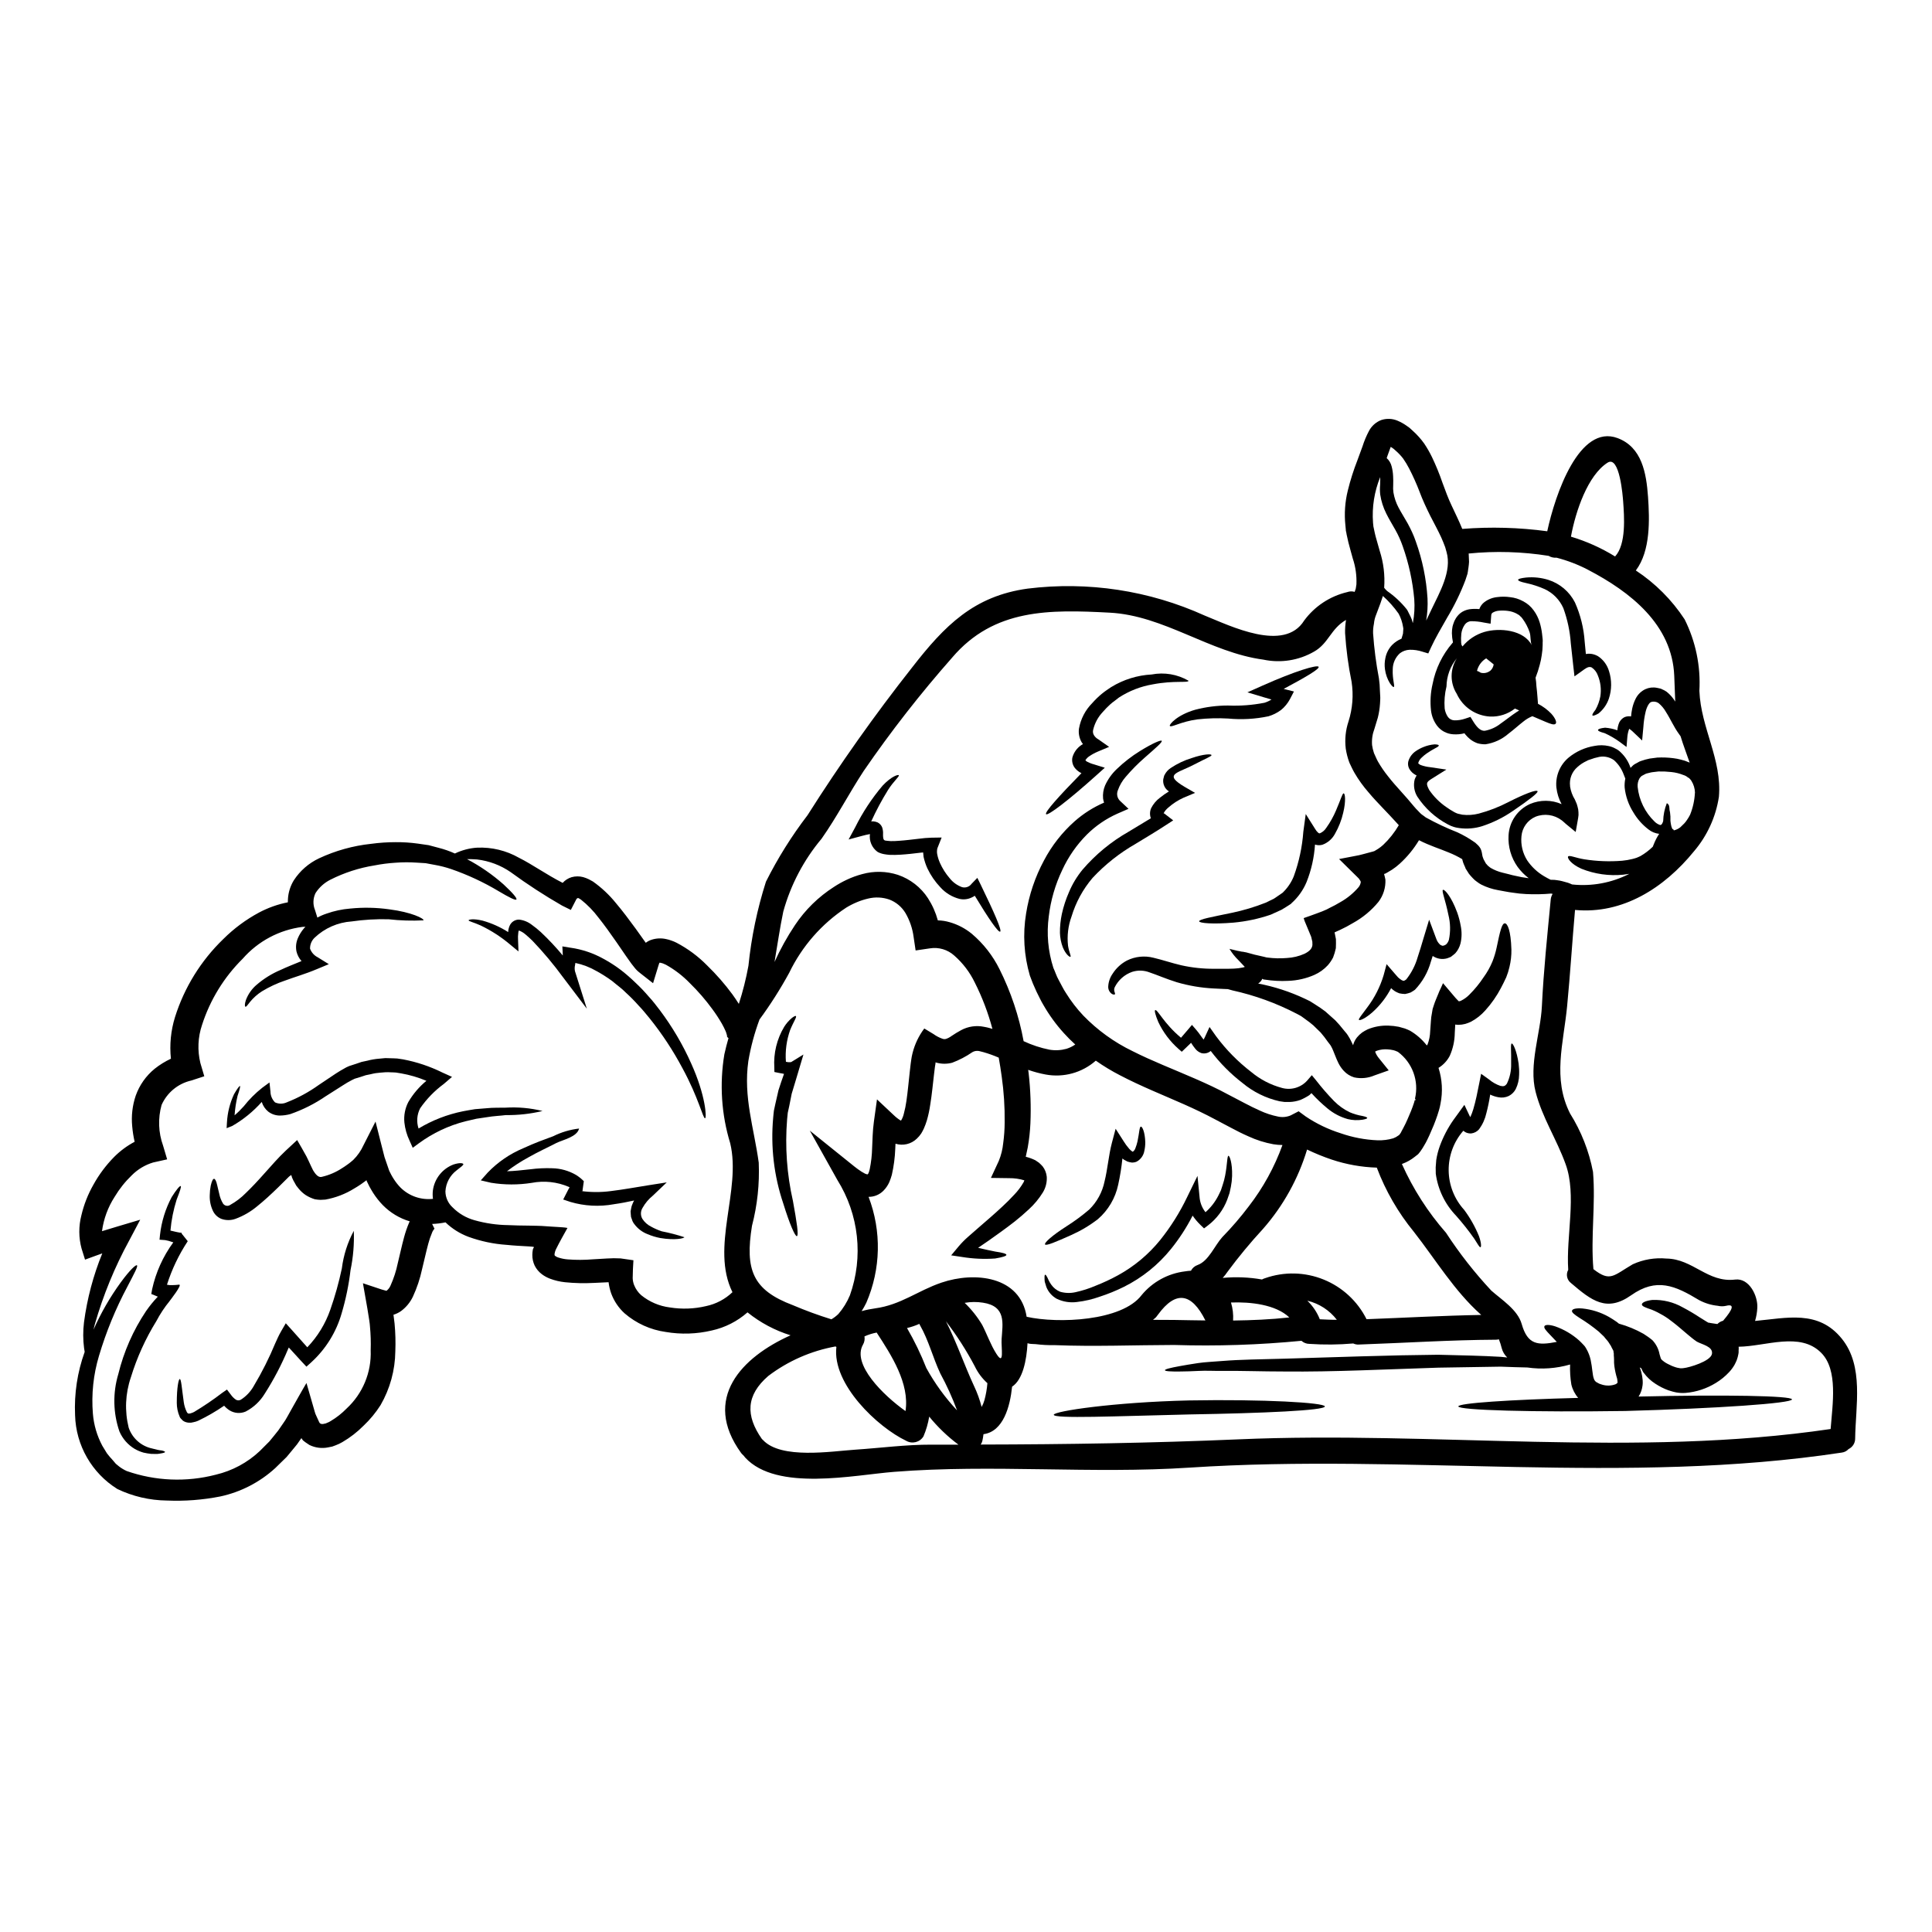 <?xml version="1.0" encoding="UTF-8"?>
<!-- Uploaded to: ICON Repo, www.svgrepo.com, Generator: ICON Repo Mixer Tools -->
<svg fill="#000000" width="800px" height="800px" version="1.1" viewBox="144 144 512 512" xmlns="http://www.w3.org/2000/svg">
 <g>
  <path d="m556.46 352.74c-0.305-3.047 0.922-6.047 3.277-8 1.973-1.609 4.336-2.668 6.852-3.07 1.234-0.242 2.508-0.227 3.734 0.043 0.605 0.125 1.188 0.34 1.727 0.641 0.543 0.246 1.035 0.59 1.453 1.016 1.207 1.137 2.102 2.559 2.613 4.133 0.02-0.016 0.035-0.039 0.043-0.062l0.445-0.445 0.219-0.195v-0.023s0.043-0.023 0.289-0.199l0.047-0.02 0.086-0.066 0.789-0.422-0.004-0.004c0.277-0.184 0.586-0.324 0.906-0.418 0.734-0.262 1.488-0.469 2.254-0.621l2.035-0.266v0.004c1.387-0.07 2.777-0.02 4.156 0.152 0.703 0.078 1.398 0.211 2.078 0.395 0.707 0.156 1.398 0.387 2.055 0.684 0.086 0 0.176 0.086 0.266 0.109-0.789-2.32-1.699-4.621-2.41-6.988l-0.445-0.629c-1.371-1.879-2.207-3.914-3.449-5.836l0.004-0.004c-0.504-0.883-1.164-1.668-1.945-2.316-0.574-0.398-1.305-0.508-1.969-0.289-0.508 0.152-1.148 1.258-1.457 2.562-0.312 1.328-0.516 2.684-0.598 4.047l-0.332 3.582-2.523-2.391h0.004c-0.277-0.266-0.582-0.504-0.906-0.707-0.289 0.758-0.457 1.555-0.508 2.363l-0.199 2.457-1.785-1.328h-0.004c-1.246-0.906-2.578-1.684-3.981-2.324-1.148-0.312-1.816-0.574-1.789-0.84 0.023-0.266 0.66-0.488 1.879-0.621h-0.004c1.109 0.086 2.203 0.316 3.254 0.691 0.051-0.734 0.23-1.453 0.527-2.125 0.301-0.578 0.773-1.047 1.348-1.348 0.551-0.234 1.16-0.305 1.75-0.199 0.059-0.707 0.164-1.406 0.305-2.098 0.199-0.934 0.52-1.832 0.953-2.68 0.555-1.074 1.449-1.938 2.543-2.449 0.957-0.438 2.023-0.559 3.051-0.355l0.641 0.133 0.172 0.043 0.066 0.023h0.047l0.195 0.062 0.227 0.113c0.445 0.18 0.867 0.41 1.258 0.688 0.898 0.723 1.66 1.598 2.254 2.586-0.109-2.254-0.152-4.512-0.266-6.875-0.574-13.551-11.605-22.191-22.879-28.07l0.004-0.004c-2.641-1.371-5.43-2.438-8.309-3.184-0.734 0.059-1.473-0.109-2.106-0.488-7.008-1.117-14.133-1.324-21.199-0.617 0 0.066 0.023 0.133 0.023 0.176 0.043 0.684 0.066 1.352 0.086 1.992h0.004c-0.027 0.512-0.078 1.02-0.156 1.523l-0.109 0.727-0.043 0.355-0.023 0.09-0.066 0.395v0.043l-0.066 0.199c-0.152 0.508-0.312 0.992-0.488 1.5v0.004c-1.312 3.461-2.93 6.797-4.844 9.969-1.656 2.898-3.148 5.461-4.266 7.871l-0.746 1.633-1.551-0.465c-1.102-0.367-2.262-0.539-3.426-0.508-0.91 0.043-1.789 0.359-2.519 0.906-1.199 1.07-1.898 2.594-1.922 4.199-0.133 2.898 0.664 4.578 0.266 4.754-0.172 0.066-0.508-0.27-0.992-0.953l-0.004 0.004c-0.691-1.129-1.145-2.383-1.324-3.695-0.148-1.012-0.113-2.047 0.109-3.047 0.254-1.297 0.875-2.496 1.789-3.449 0.707-0.715 1.547-1.277 2.477-1.656 0.152-0.441 0.289-0.906 0.395-1.328l0.066-0.93c0.051-0.285 0.035-0.582-0.047-0.859-0.191-1.23-0.59-2.422-1.18-3.516-1.207-1.711-2.602-3.285-4.16-4.684l-0.66 1.945c-0.289 0.82-0.75 1.969-1.105 2.941v-0.004c-0.336 0.797-0.543 1.637-0.617 2.496-0.172 0.82-0.246 1.66-0.223 2.5 0.277 4.008 0.793 7.992 1.547 11.938 0.16 1.098 0.246 2.207 0.266 3.312l0.09 1.68v0.422l-0.023 0.574-0.043 0.75v0.004c-0.082 1.238-0.273 2.465-0.574 3.668-0.312 0.996-0.598 1.969-0.906 2.984-0.527 1.379-0.742 2.859-0.621 4.328 0.098 0.668 0.25 1.328 0.465 1.969l0.023 0.043v0.066l0.156 0.336 0.289 0.637c0.195 0.395 0.395 0.93 0.594 1.238v0.004c0.801 1.395 1.711 2.727 2.719 3.977 1.039 1.348 2.211 2.652 3.406 3.981 1.191 1.328 2.391 2.672 3.543 4.09l0.219 0.238 0.113 0.133 0.02 0.043 0.355 0.355 0.887 0.93c0.238 0.234 0.504 0.441 0.785 0.617l0.684 0.512h0.004c2.703 1.496 5.5 2.812 8.379 3.938 1.555 0.723 3.039 1.578 4.441 2.562l0.266 0.176 0.422 0.395c0.395 0.332 0.723 0.73 0.973 1.18 0.133 0.277 0.238 0.566 0.305 0.863 0.039 0.152 0.07 0.309 0.09 0.465l0.066 0.395c0.035 0.227 0.094 0.449 0.18 0.66l0.152 0.395v0.043l0.023 0.023 0.086 0.152 0.508 0.93c0.156 0.219 0.27 0.242 0.355 0.395 0.113 0.156 0.258 0.289 0.422 0.395 0.168 0.156 0.352 0.297 0.551 0.418 0.949 0.547 1.969 0.957 3.031 1.219 0.594 0.152 1.18 0.309 1.785 0.441l0.82 0.219 0.91 0.199c1.098 0.27 2.211 0.469 3.336 0.598 0.047 0.016 0.102 0.027 0.152 0.023-1.117-0.848-2.109-1.855-2.938-2.984-1.738-2.438-2.59-5.394-2.41-8.379 0.191-3.621 2.394-6.832 5.703-8.312 2.672-1.133 5.695-1.117 8.355 0.047-0.734-1.352-1.203-2.832-1.375-4.359zm-310.02 133.34c0-0.043 0-0.066 0.062-0.066h0.004c0.449-0.371 0.801-0.848 1.016-1.391 0.836-1.863 1.465-3.812 1.879-5.812 0.551-2.188 1.016-4.488 1.68-6.918 0.355-1.32 0.797-2.613 1.328-3.871 0.074-0.109 0.133-0.227 0.176-0.352-2.703-0.805-5.16-2.285-7.141-4.301-0.961-0.992-1.82-2.082-2.566-3.25-0.332-0.574-0.703-1.125-0.992-1.699l-0.73-1.484v-0.176-0.004c-0.027 0.035-0.066 0.059-0.109 0.07-0.047 0.043-0.312 0.242-0.531 0.395-0.289 0.219-0.574 0.422-0.863 0.621-0.574 0.418-1.18 0.75-1.746 1.102-2.352 1.469-4.961 2.473-7.691 2.961l-1.238 0.066v0.004c-0.52-0.016-1.039-0.066-1.547-0.16-0.848-0.258-1.66-0.629-2.41-1.102-0.68-0.457-1.289-1.008-1.816-1.637-0.238-0.289-0.484-0.598-0.703-0.887l-0.488-0.883v0.004c-0.168-0.27-0.316-0.551-0.441-0.844l-0.176-0.395-0.023-0.043-0.043-0.195c-0.043-0.133-0.086-0.289-0.152-0.445-0.156 0.109-0.332 0.242-0.555 0.395-0.992 0.996-1.945 1.926-2.852 2.828-1.945 1.902-3.777 3.582-5.594 5.043-1.719 1.445-3.68 2.582-5.789 3.356-1.207 0.434-2.527 0.434-3.734 0-1.023-0.418-1.84-1.223-2.281-2.234-0.582-1.281-0.852-2.684-0.785-4.09 0.012-0.836 0.098-1.672 0.262-2.496 0.289-1.258 0.598-1.816 0.887-1.789 0.289 0.023 0.574 0.574 0.84 1.766 0.176 0.598 0.289 1.371 0.531 2.231v0.004c0.184 0.91 0.527 1.781 1.012 2.578 0.211 0.297 0.531 0.5 0.895 0.559s0.734-0.031 1.027-0.25c1.508-0.84 2.883-1.887 4.09-3.117 1.504-1.438 3.117-3.148 4.859-5.117 0.93-1.039 1.883-2.098 2.898-3.227 1.812-2.012 3.758-3.777 5.856-5.703 0.844 1.441 1.656 2.856 2.477 4.356 0.395 0.82 0.789 1.613 1.18 2.496l0.441 0.91c0.078 0.18 0.176 0.348 0.289 0.508 0.789 1.258 1.504 1.699 2.231 1.461 1.883-0.445 3.672-1.215 5.289-2.281 0.441-0.289 0.926-0.574 1.348-0.906 0.219-0.176 0.465-0.312 0.664-0.488 0.199-0.176 0.352-0.266 0.949-0.789l-0.004 0.004c1.141-1.125 2.062-2.449 2.723-3.91 1.059-2.059 2.098-4.156 3.184-6.258 0.484 1.969 0.992 3.938 1.5 5.949 0.312 1.148 0.598 2.297 0.887 3.473 0.355 1.082 0.727 2.098 1.082 3.148l-0.004-0.004c0.094 0.324 0.227 0.637 0.395 0.93l0.312 0.617c0.219 0.441 0.488 0.82 0.727 1.215 0.504 0.777 1.082 1.504 1.727 2.164 2.266 2.246 5.426 3.344 8.598 2.984-0.105-0.738-0.113-1.488-0.023-2.231 0.422-3.102 2.5-5.727 5.418-6.856 1.746-0.574 2.586-0.375 2.652-0.109s-0.594 0.707-1.789 1.656h-0.004c-1.758 1.336-2.84 3.371-2.957 5.574 0.023 1.609 0.711 3.137 1.898 4.219 1.602 1.621 3.598 2.797 5.789 3.406 2.918 0.824 5.926 1.266 8.957 1.305 1.723 0.09 3.543 0.113 5.512 0.133 0.664 0 1.371 0.023 2.055 0.043 0.844 0.023 1.703 0.047 2.633 0.133 0.93 0.086 1.855 0.109 2.781 0.176 0.93 0.066 2.059 0.109 2.719 0.266-0.93 1.68-2.121 3.758-3.051 5.66-0.105 0.227-0.195 0.465-0.262 0.707-0.035 0.102-0.059 0.203-0.066 0.309l-0.023 0.09c-0.043 0.152 0 0.219-0.02 0.312-0.004 0.082 0.016 0.168 0.062 0.238 0.066 0.047 0.023 0.066 0.199 0.156 0.215 0.16 0.453 0.277 0.707 0.352 0.832 0.277 1.691 0.449 2.562 0.512 2.203 0.168 4.41 0.16 6.609-0.023 1.215-0.066 2.457-0.152 3.734-0.219 1.207-0.086 2.418-0.094 3.625-0.023 1.086 0.156 2.32 0.312 3.406 0.488-0.109 1.547-0.176 3.117-0.195 4.75 0.023 0.621 0.148 1.234 0.371 1.812 0.406 1.035 1.051 1.961 1.883 2.695 2.18 1.777 4.816 2.902 7.606 3.25 3.18 0.508 6.43 0.391 9.566-0.352 2.637-0.551 5.066-1.828 7.012-3.691-5.879-11.938 2.41-26.969-0.598-39.48-2.332-7.629-2.859-15.695-1.547-23.562 0.309-1.461 0.707-2.898 1.105-4.328h-0.09l-0.266-0.289c-0.066 0-0.023-0.289-0.043-0.289v-0.07l-0.09-0.312v0.004c-0.074-0.297-0.168-0.586-0.289-0.863-0.289-0.664-0.613-1.312-0.973-1.945-0.777-1.352-1.633-2.656-2.562-3.91-1.793-2.453-3.789-4.754-5.965-6.879-1.852-1.914-3.973-3.543-6.297-4.84-0.223-0.113-0.453-0.215-0.688-0.309-0.191-0.078-0.391-0.137-0.594-0.176-0.125-0.051-0.258-0.074-0.395-0.066-0.043 0.066-0.023-0.219-0.332 0.789l-1.418 4.644-3.516-2.754 0.004-0.004c-0.543-0.402-1.023-0.879-1.434-1.414-0.309-0.395-0.551-0.707-0.816-1.039-0.465-0.664-0.93-1.328-1.395-1.969-0.863-1.234-1.703-2.477-2.519-3.668-1.637-2.363-3.207-4.555-4.777-6.523v0.004c-1.336-1.785-2.894-3.391-4.641-4.773l-0.598-0.375c-0.074-0.039-0.156-0.055-0.238-0.047-0.219 0.066-0.289 0.09-0.508 0.512l-1.352 2.629-2.32-1.148h-0.004c-4.691-2.695-9.227-5.648-13.594-8.848-2.66-1.844-5.734-3.004-8.949-3.379-0.996-0.086-1.859-0.086-2.652-0.086 3.481 1.836 6.734 4.082 9.68 6.691 2.477 2.297 3.644 3.691 3.406 4-0.238 0.309-1.883-0.531-4.723-2.207v-0.004c-3.969-2.371-8.168-4.324-12.531-5.836-1.434-0.488-2.906-0.867-4.398-1.125-0.789-0.133-1.574-0.289-2.391-0.445-0.789-0.043-1.613-0.109-2.434-0.152h0.004c-1.836-0.125-3.676-0.117-5.512 0.023-1.898 0.117-3.789 0.359-5.656 0.727-4.055 0.648-7.984 1.926-11.648 3.777-1.605 0.809-2.965 2.031-3.938 3.543-0.68 1.398-0.734 3.019-0.152 4.465l0.641 2.035c0.781-0.43 1.602-0.785 2.453-1.062 2.004-0.711 4.09-1.156 6.211-1.328 3.465-0.355 6.961-0.285 10.41 0.203 5.879 0.75 9.266 2.453 9.055 2.918l-0.004-0.004c-3.09 0.156-6.188 0.062-9.262-0.285-3.266-0.086-6.531 0.109-9.77 0.574-3.691 0.246-7.18 1.781-9.855 4.34-0.773 0.754-1.199 1.793-1.18 2.875 0.359 0.984 1.078 1.797 2.012 2.273l2.965 1.836-3.148 1.309c-3.148 1.328-6.012 2.121-8.484 3.051l-0.004-0.004c-2.121 0.719-4.156 1.668-6.074 2.832-1.207 0.766-2.281 1.719-3.184 2.828-0.637 0.82-1.016 1.371-1.211 1.258-0.195-0.109-0.223-0.684 0.129-1.766 0.598-1.59 1.594-3 2.898-4.09 1.887-1.613 4.012-2.926 6.297-3.891 1.723-0.816 3.625-1.547 5.547-2.344-0.66-0.734-1.121-1.625-1.348-2.586-0.223-1.152-0.102-2.344 0.352-3.426 0.395-0.945 0.934-1.824 1.594-2.609 0.152-0.152 0.309-0.312 0.441-0.465l-0.789 0.023v0.004c-6.125 0.781-11.754 3.777-15.828 8.418-4.953 4.898-8.652 10.918-10.785 17.551-1.105 3.262-1.258 6.773-0.441 10.121l1.035 3.496-3.449 1.125c-3.5 0.797-6.418 3.199-7.871 6.481-0.988 3.543-0.852 7.305 0.395 10.766l1.082 3.644-3.672 0.82v-0.004c-2.156 0.641-4.113 1.812-5.699 3.406-1.766 1.699-3.297 3.625-4.555 5.727-1.77 2.746-2.91 5.848-3.34 9.086 1.371-0.422 2.695-0.82 4-1.215l6.129-1.824-2.918 5.512v-0.004c-3.844 7.043-6.898 14.484-9.105 22.195-0.129 0.508-0.242 0.973-0.355 1.438 1.957-4.422 4.375-8.621 7.219-12.531 2.543-3.473 4.023-4.723 4.289-4.531 0.332 0.242-0.574 1.902-2.519 5.637-3.125 5.856-5.648 12.008-7.539 18.371-1.488 4.961-2.035 10.156-1.613 15.316 0.242 2.977 1.094 5.867 2.5 8.504 0.395 0.664 0.789 1.328 1.215 1.992 0.492 0.645 1.016 1.262 1.574 1.852l0.789 0.93 0.863 0.707h-0.004c0.625 0.477 1.301 0.883 2.016 1.211 7.602 2.66 15.82 3 23.617 0.973 4.363-1.031 8.383-3.188 11.648-6.258 0.863-0.844 1.699-1.703 2.562-2.566 0.789-0.973 1.574-1.902 2.344-2.898l1.309-1.898c0.789-1.039 1.438-2.434 2.121-3.582l2.055-3.648c0.707-1.234 1.438-2.543 1.992-3.449 0.703 2.434 1.41 4.887 2.121 7.359l-0.004 0.008c0.133 0.531 0.324 1.043 0.574 1.527l0.574 1.258c0.086 0.152 0.219 0.484 0.266 0.484l0.09 0.047c0.051 0.027 0.094 0.066 0.133 0.109 0.285 0.098 0.594 0.102 0.883 0.02 0.121-0.043 0.246-0.066 0.375-0.066l0.465-0.195c0.344-0.121 0.668-0.285 0.973-0.488 1.531-0.91 2.934-2.019 4.18-3.293 4.285-3.961 6.621-9.602 6.387-15.43 0.074-2.148 0.008-4.297-0.199-6.434 0-0.906-1.18-7.672-1.855-11.34l4.973 1.656c0.988 0.293 1.25 0.359 1.297 0.359zm385.68 12.715c5.879 7.297 3.625 17.816 3.516 26.395 0.023 1.207-0.66 2.312-1.75 2.828-0.465 0.516-1.102 0.844-1.789 0.93-57.004 8.66-115.38 0.219-172.75 3.981-26.105 1.723-52.348-0.93-78.383 1.125-10.566 0.82-31.094 5.281-39.457-3.758-0.152-0.176-0.289-0.355-0.422-0.527-0.238-0.215-0.461-0.445-0.664-0.691-10.5-14.477 0.176-25.418 13.086-31.207h0.004c-4.156-1.289-8.027-3.352-11.414-6.082-2.691 2.375-5.945 4.027-9.449 4.801-4.012 0.953-8.176 1.086-12.242 0.391-4.035-0.566-7.82-2.285-10.902-4.949-1.586-1.453-2.801-3.262-3.539-5.281-0.316-0.906-0.535-1.84-0.664-2.789l0.023-0.109c-0.047-0.043-0.047-0.023-0.199-0.043-1.258 0.066-2.519 0.133-3.734 0.176-2.535 0.137-5.078 0.078-7.606-0.176-1.383-0.141-2.746-0.461-4.047-0.953-0.766-0.293-1.484-0.688-2.141-1.18-0.801-0.602-1.453-1.379-1.902-2.277-0.414-0.883-0.629-1.852-0.621-2.828 0.004-0.418 0.043-0.832 0.109-1.242 0.09-0.531 0.066-0.289 0.09-0.395l0.004 0.004c0.062-0.137 0.137-0.27 0.219-0.395 0.066-0.133-0.195-0.09-0.289-0.133-0.113-0.035-0.234-0.047-0.352-0.043l-0.219-0.023-0.66-0.043c-1.926-0.109-3.824-0.199-5.66-0.395h-0.004c-3.473-0.234-6.898-0.953-10.172-2.141-2.266-0.848-4.332-2.148-6.074-3.828-1.168 0.242-2.352 0.383-3.543 0.422l0.598 1.215c0.27-0.176-0.332 0.289-0.641 1.148v0.004c-0.406 0.945-0.734 1.918-0.992 2.914-0.574 2.121-1.062 4.422-1.637 6.719-0.531 2.492-1.34 4.918-2.41 7.231-0.715 1.523-1.797 2.844-3.148 3.848-0.602 0.422-1.266 0.75-1.969 0.969h-0.047v0.023c0.109 0.789 0.199 1.547 0.289 2.316v0.004c0.23 2.445 0.297 4.906 0.199 7.359-0.059 5.012-1.406 9.922-3.914 14.262-1.27 2-2.785 3.832-4.508 5.457-1.668 1.684-3.547 3.141-5.594 4.332-0.555 0.328-1.141 0.609-1.746 0.836-0.336 0.109-0.621 0.242-0.953 0.355l-1.105 0.219v0.004c-1.676 0.332-3.414 0.109-4.949-0.645-0.355-0.219-0.727-0.465-1.082-0.727l-0.508-0.395c-0.199-0.152-0.109-0.109-0.176-0.176-0.066-0.066-0.266-0.355-0.266-0.355-0.031-0.047-0.047-0.098-0.047-0.152 0-0.09-0.062 0.066-0.109 0.086l-0.066 0.09-1.035 1.48c-0.91 1.148-1.859 2.231-2.754 3.336-1.02 1.016-2.059 2.012-3.051 2.984h-0.004c-4.09 3.727-9.094 6.305-14.5 7.473-4.684 0.926-9.461 1.289-14.23 1.082-4.527-0.055-8.984-1.098-13.066-3.051-6.781-4.227-10.992-11.574-11.207-19.562-0.258-5.707 0.605-11.406 2.543-16.777-0.043-0.289-0.109-0.594-0.152-0.973h-0.004c-0.297-2.281-0.305-4.59-0.023-6.875 0.828-6.266 2.457-12.402 4.844-18.258-0.598 0.219-1.18 0.418-1.789 0.641l-2.781 1.016-0.91-2.918-0.004 0.004c-0.789-2.902-0.801-5.957-0.043-8.867 0.668-2.832 1.742-5.559 3.184-8.09 1.48-2.676 3.316-5.137 5.461-7.316 1.605-1.617 3.445-2.981 5.457-4.047-0.309-1.34-0.523-2.699-0.641-4.07-0.273-2.754 0.043-5.531 0.93-8.152 0.992-2.797 2.738-5.266 5.039-7.141 1.324-1.047 2.762-1.934 4.289-2.652-0.391-3.707-0.023-7.457 1.082-11.02 2.473-7.863 6.879-14.98 12.812-20.699 2.793-2.781 5.973-5.141 9.445-7.008 2.402-1.277 4.977-2.195 7.648-2.719 0-0.289 0.023-0.574 0.023-0.844 0.098-1.758 0.629-3.465 1.547-4.969 1.645-2.531 3.961-4.555 6.691-5.84 4.352-2.035 9.016-3.336 13.793-3.844 2.156-0.293 4.328-0.441 6.5-0.441 1.957-0.016 3.918 0.109 5.856 0.375 0.996 0.152 1.969 0.289 2.918 0.422 0.906 0.242 1.789 0.484 2.652 0.707 1.473 0.371 2.906 0.875 4.289 1.5 1.844-0.891 3.84-1.418 5.883-1.547 3.875-0.172 7.723 0.758 11.094 2.676 3.582 1.789 7.25 4.445 11.582 6.652h0.004c0.633-0.707 1.449-1.23 2.359-1.504 1.004-0.281 2.066-0.289 3.074-0.02 0.516 0.148 1.02 0.34 1.5 0.574l1.086 0.594c2.297 1.625 4.356 3.562 6.121 5.75 1.789 2.121 3.496 4.398 5.219 6.762 0.84 1.18 1.699 2.391 2.586 3.625l0.086 0.09v0.004c0.473-0.363 1.008-0.641 1.574-0.82 1.238-0.387 2.559-0.441 3.824-0.156 0.496 0.098 0.984 0.238 1.461 0.422 0.445 0.152 0.883 0.336 1.301 0.555 2.984 1.566 5.707 3.586 8.07 5.988 2.449 2.375 4.699 4.945 6.723 7.691 0.574 0.789 1.148 1.656 1.699 2.519 1.07-3.305 1.918-6.68 2.543-10.098 0.773-7.57 2.328-15.035 4.641-22.285 3.109-6.207 6.801-12.105 11.02-17.617 8.566-13.531 17.828-26.617 27.742-39.195 8.602-11.07 16.336-18.895 30.594-20.859 15.996-1.98 32.227 0.488 46.906 7.137 6.852 2.754 21.066 9.84 26.371 1.328v-0.004c2.793-3.785 6.836-6.457 11.414-7.535 0.633-0.23 1.324-0.254 1.969-0.062 0.082-0.285 0.176-0.566 0.289-0.844 0.078-0.371 0.137-0.746 0.176-1.125 0.105-2.348-0.227-4.695-0.977-6.922l-0.551-1.992-0.598-2.231c-0.195-0.789-0.309-1.395-0.465-2.078l-0.086-0.508-0.066-0.266-0.066-0.355v-0.133l-0.109-1.18-0.004 0.004c-0.324-3.098-0.105-6.223 0.645-9.242 0.668-2.723 1.52-5.394 2.539-8.004 0.465-1.234 0.906-2.453 1.348-3.668 0.453-1.438 1.039-2.828 1.746-4.156 0.695-1.289 1.824-2.289 3.188-2.824 1.41-0.48 2.953-0.426 4.328 0.152 0.832 0.348 1.625 0.781 2.363 1.301l0.375 0.27 0.199 0.129 0.086 0.066 0.133 0.109 0.043 0.023 0.047 0.043 0.863 0.789c1.113 1 2.113 2.117 2.984 3.34 0.766 1.141 1.453 2.336 2.055 3.578 1.059 2.211 1.988 4.484 2.785 6.809 0.395 1.039 0.789 2.121 1.18 3.148 0.395 1.027 0.789 1.926 1.258 2.922 0.887 1.922 1.902 3.938 2.754 6.035l0.066 0.129 0.004-0.004c7.504-0.59 15.047-0.383 22.504 0.625 2.125-9.859 8.488-28.473 18.637-24.691 6.477 2.41 7.625 9.328 8.07 15.539 0.418 6.035 0.703 14.324-3.227 19.539h-0.004c5.148 3.387 9.551 7.797 12.93 12.953 2.938 5.871 4.285 12.41 3.914 18.965 0.395 9.859 6.035 18.191 5.172 28.07v0.004c-0.812 5.324-3.094 10.316-6.586 14.414-7.914 9.746-18.926 16.754-31.543 15.559-0.75 8.512-1.281 17.066-2.102 25.586-0.953 9.77-3.914 19.055 0.789 28.363v-0.004c2.969 4.738 5.027 9.984 6.078 15.473 0.727 8.621-0.641 17.152 0.109 25.773 4.465 3.473 5.238 1.746 10.453-1.305l0.004 0.004c2.773-1.262 5.828-1.781 8.863-1.504 7.086 0.086 10.941 6.453 18.234 5.57 3.758-0.465 6.059 4.375 5.879 7.449h0.004c-0.055 1.191-0.254 2.371-0.598 3.516 8.375-0.754 16.773-3.031 23.008 4.731zm-2.984 23.918c0.484-6.523 2.035-15.672-2.5-20.203-5.613-5.66-14.676-1.699-21.883-1.613v0.152l0.023 0.023v0.477l-0.023 0.223v0.418 0.223l-0.066 0.441v0.004c-0.098 0.551-0.246 1.09-0.441 1.613-0.176 0.395-0.355 0.82-0.574 1.215-0.41 0.711-0.898 1.371-1.461 1.969-1.023 1.094-2.191 2.047-3.473 2.824-2.434 1.508-5.191 2.418-8.043 2.656-0.836 0.062-1.676 0.02-2.5-0.133-0.289-0.051-0.578-0.117-0.863-0.199l-1.18-0.355c-1.23-0.449-2.402-1.043-3.496-1.766-1.16-0.746-2.18-1.699-3.004-2.809l-0.09-0.109-0.043-0.047-0.219-0.375-0.023-0.023-0.066-0.176-0.152-0.332h-0.004c-0.023-0.055-0.047-0.113-0.066-0.176-0.152-0.074-0.301-0.164-0.441-0.262 0.164 0.418 0.305 0.848 0.418 1.281 0.18 0.68 0.297 1.375 0.355 2.074 0.023 0.223 0.031 0.441 0.023 0.664 0 0.281-0.023 0.562-0.066 0.84-0.062 0.508-0.18 1.004-0.355 1.484-0.164 0.492-0.395 0.957-0.684 1.387 22.723-0.527 40.629-0.219 40.652 0.75 0 1.039-19.781 2.41-44.188 3.074-24.426 0.355-44.234-0.199-44.234-1.215 0-0.863 13.418-1.766 31.762-2.254h0.004c-0.883-1.016-1.504-2.231-1.812-3.543-0.289-1.75-0.398-3.527-0.332-5.305-3.684 1.066-7.547 1.336-11.34 0.789-2.055-0.043-4.398-0.109-7.051-0.219-4.723 0.086-10.301 0.152-16.531 0.266-6.234 0.219-13.086 0.465-20.293 0.707-7.207 0.242-14.035 0.375-20.336 0.312-6.231 0-11.867-0.223-16.531-0.156-2.32 0.023-4.445-0.109-6.324 0-1.883 0.109-3.492 0.129-4.816 0.152-2.652 0.043-4.133-0.066-4.156-0.332s1.418-0.641 4.004-1.105c1.305-0.242 2.918-0.508 4.773-0.789 1.859-0.281 4.023-0.355 6.387-0.555 4.797-0.395 10.41-0.441 16.645-0.617s13.082-0.395 20.27-0.617c7.188-0.223 14.078-0.355 20.332-0.422 6.277 0.152 11.914 0.27 16.645 0.555 0.574 0.062 1.129 0.129 1.66 0.172v-0.004c-0.707-0.672-1.215-1.527-1.461-2.473-0.191-0.797-0.445-1.582-0.75-2.344-0.266 0.074-0.543 0.109-0.82 0.109-12.109 0.066-24.203 0.863-36.293 1.281v0.004c-0.512 0.027-1.02-0.07-1.484-0.289-3.859 0.336-7.738 0.375-11.602 0.109-0.785 0.004-1.543-0.289-2.121-0.816-11.219 1.086-22.492 1.457-33.758 1.105-10.586 0.023-21.133 0.465-31.695 0.043-1.664 0.035-3.324-0.055-4.977-0.262l-1.305-0.066 0.004-0.004c-0.293-0.02-0.582-0.078-0.863-0.176-0.242 4.531-1.258 9.66-4.09 11.516-0.531 5.195-2.297 11.895-7.586 12.594l0.004 0.004c-0.07 0.609-0.172 1.215-0.309 1.812-0.086 0.332-0.227 0.648-0.422 0.93 22.77-0.047 45.383-0.395 68.195-1.375 52.133-2.277 105.23 4.906 157.04-2.742zm-28.473-28.734c2.699-3.148 2.988-4.469 0.82-3.938v0.004c-0.75 0.176-1.527 0.176-2.277 0-1.727-0.176-3.402-0.688-4.93-1.504-6.363-3.844-11.273-6.035-18.016-1.277-6.5 4.574-10.496 1.391-15.914-3.227v-0.004c-1.098-0.812-1.422-2.32-0.75-3.516-0.598-8.93 2.297-19.805-0.684-27.984-2.363-6.59-6.211-12.359-7.957-19.164-1.859-7.188 1.305-15.52 1.656-22.66 0.465-9.594 1.438-18.785 2.344-28.293l-0.004 0.004c0.051-0.543 0.223-1.066 0.512-1.527l-0.395-0.086v-0.004c-2.191 0.195-4.391 0.238-6.586 0.133-1.215-0.055-2.426-0.18-3.625-0.375l-0.93-0.133-0.996-0.176c-0.617-0.109-1.258-0.238-1.926-0.355h0.004c-1.547-0.27-3.043-0.762-4.441-1.465-0.398-0.211-0.773-0.453-1.129-0.73-0.414-0.273-0.793-0.602-1.125-0.969-0.355-0.395-0.789-0.82-1.039-1.18l-0.574-0.906-0.133-0.219-0.086-0.109-0.156-0.312v-0.086l-0.289-0.621-0.004-0.004c-0.207-0.453-0.371-0.926-0.488-1.414l-0.043-0.199c-1.145-0.688-2.34-1.277-3.582-1.77-2.297-0.973-5.019-1.789-7.871-3.25-1.391 2.316-3.117 4.418-5.117 6.234-0.641 0.586-1.328 1.121-2.055 1.594l-1.18 0.703-0.598 0.332c-0.109 0.047-0.152 0.023-0.195 0.047h-0.004c-0.035 0.012-0.074 0.027-0.109 0.043 0.129 0.484 0.266 0.996 0.355 1.48 0.098 2.125-0.555 4.215-1.84 5.906-1.875 2.285-4.172 4.188-6.762 5.613-1.117 0.672-2.266 1.281-3.449 1.832l-0.887 0.395-0.422 0.199h0.004c-0.031 0.008-0.059 0.016-0.086 0.023-0.012 0-0.023 0.008-0.023 0.02-0.02 0 0 0.023 0 0.066 0 0.043 0.023 0.043 0.023 0.086l0.109 0.531 0.219 1.105c0.043 0.789 0 1.613-0.02 2.41-0.176 0.84-0.418 1.66-0.73 2.457-0.383 0.75-0.859 1.449-1.414 2.078-0.996 1.078-2.203 1.941-3.543 2.539-2.188 0.961-4.539 1.496-6.926 1.578-2.078 0.109-4.156-0.004-6.211-0.328l-0.355-0.043c-0.043-0.016-0.086-0.039-0.125-0.066l-0.176-0.066c-0.195-0.109-0.043 0.086-0.109 0.176 0 0-0.086 0.133-0.152 0.219l-0.004 0.004c-0.09 0.16-0.211 0.305-0.355 0.422-0.145 0.148-0.309 0.281-0.484 0.395 4.269 0.809 8.422 2.16 12.355 4.012 0.445 0.219 0.91 0.445 1.375 0.664 0.441 0.289 0.883 0.551 1.328 0.84 0.934 0.574 1.84 1.195 2.715 1.859 0.863 0.789 1.746 1.574 2.652 2.363v-0.004c0.758 0.789 1.477 1.613 2.144 2.477l0.531 0.641 0.266 0.309 0.133 0.176 0.152 0.219 0.043 0.047 0.066 0.109 0.004 0.004c0.375 0.57 0.711 1.168 0.992 1.793 0.152 0.309 0.266 0.574 0.395 0.84v-0.004c0.199-0.758 0.551-1.465 1.039-2.078 0.402-0.488 0.863-0.926 1.371-1.301 0.461-0.305 0.938-0.578 1.438-0.82 1.742-0.727 3.621-1.066 5.508-0.996 0.926 0.027 1.848 0.133 2.758 0.312 0.531 0.133 1.062 0.289 1.574 0.441l0.508 0.199 0.266 0.109 0.133 0.043 0.043 0.043c0.141 0.051 0.281 0.109 0.418 0.18 1.734 1.012 3.258 2.348 4.488 3.934 0.066-0.09 0.109-0.152 0.199-0.289v0.004c0.422-1.117 0.656-2.297 0.688-3.492 0.066-0.93 0.129-1.84 0.195-2.719 0.035-0.699 0.125-1.395 0.27-2.078l0.176-1.062c0.086-0.309 0.195-0.594 0.289-0.906 0.375-1.258 0.863-2.188 1.328-3.406h-0.004c0.148-0.383 0.316-0.758 0.508-1.125l0.176-0.395 0.465-1.039 2.672 3.148 0.004 0.004c0.434 0.539 0.898 1.055 1.391 1.547l0.086 0.09h0.023s0.109-0.043 0.176 0c0.109 0 0.266-0.109 0.395-0.129l0.004-0.004c0.828-0.402 1.586-0.949 2.231-1.613 1.414-1.406 2.684-2.953 3.781-4.621 0.934-1.281 1.711-2.668 2.32-4.133 0.469-1.176 0.836-2.387 1.105-3.625 0.93-4.488 1.414-6.566 2.211-6.523 0.684 0.043 1.574 1.836 1.723 6.961v0.004c0.027 1.543-0.145 3.082-0.508 4.578-0.211 0.941-0.5 1.863-0.859 2.754-0.395 0.906-0.93 1.902-1.375 2.781v0.004c-1.125 2.156-2.523 4.164-4.152 5.969-1.082 1.23-2.379 2.258-3.824 3.027-0.488 0.23-0.992 0.422-1.504 0.574-0.605 0.16-1.23 0.242-1.859 0.246-0.266-0.023-0.594-0.043-0.816-0.066v0.086 0.176c-0.043 0.621-0.066 1.281-0.109 1.926-0.023 2.094-0.473 4.164-1.324 6.078-0.684 1.32-1.715 2.43-2.984 3.207 0.977 3.051 1.16 6.305 0.531 9.445-0.098 0.582-0.227 1.16-0.395 1.723l-0.441 1.414c-0.312 0.887-0.617 1.766-0.973 2.629s-0.73 1.703-1.105 2.566c-0.176 0.422-0.422 0.863-0.617 1.305-0.234 0.492-0.5 0.973-0.785 1.438-0.289 0.52-0.605 1.02-0.949 1.5l-0.199 0.27-0.109 0.129-0.043 0.066c0 0.023-0.332 0.395-0.332 0.395-0.066 0.043-0.844 0.66-0.844 0.66-0.996 0.805-2.117 1.438-3.316 1.879-0.043 0.023-0.09 0.023-0.133 0.047 2.965 6.629 6.906 12.777 11.695 18.234 3.551 5.445 7.566 10.57 12 15.32 2.719 2.41 6.988 5.082 8.051 8.84 1.574 5.551 4.266 5.727 9.305 4.754-0.684-0.73-1.305-1.375-1.789-1.883-1.059-1.105-1.656-1.766-1.504-2.231 0.152-0.465 1.215-0.531 2.875 0h-0.004c2.34 0.82 4.496 2.09 6.344 3.738 0.312 0.312 0.727 0.684 0.973 0.973l0.395 0.422 0.176 0.219 0.043 0.066c0.023 0.023 0.195 0.312 0.195 0.312l0.09 0.152h0.004c0.551 0.941 0.949 1.961 1.18 3.027 0.441 2.012 0.461 3.961 0.84 4.953v-0.004c0.105 0.355 0.324 0.664 0.617 0.887 0.168 0.113 0.344 0.207 0.531 0.289 0.133 0.043 0.086 0.086 0.332 0.176l0.73 0.242c1.16 0.352 2.406 0.316 3.543-0.109 0.199-0.082 0.375-0.219 0.508-0.395h0.023c0 0.023 0.043 0.066 0-0.133-0.012-0.316-0.047-0.637-0.109-0.949-0.332-1.066-0.578-2.16-0.73-3.269l-0.066-0.684-0.023-0.336v-0.703c0-0.488-0.043-0.844-0.066-1.18v-0.535c-0.031-0.074-0.055-0.156-0.066-0.238 0.02-0.281-0.059-0.559-0.223-0.789l-0.312-0.594-0.133-0.289-0.086-0.156c-0.176-0.266-0.355-0.508-0.508-0.789-0.355-0.574-0.887-1.039-1.258-1.574-0.508-0.441-0.93-0.93-1.418-1.352v0.004c-1.605-1.328-3.305-2.539-5.082-3.625-1.328-0.863-2.125-1.457-1.992-1.922s1.062-0.707 2.754-0.574h0.004c2.453 0.254 4.832 1.004 6.984 2.211 0.707 0.395 1.395 0.863 2.121 1.352 0.199 0.152 0.375 0.312 0.574 0.465l0.004-0.004c2.273 0.633 4.465 1.535 6.519 2.695 0.418 0.289 0.84 0.555 1.258 0.844 0.422 0.289 0.684 0.527 1.059 0.816h0.004c0.992 1.035 1.66 2.344 1.922 3.758 0.133 0.488 0.242 0.863 0.332 1.105 0.043 0.043 0-0.043 0.066 0.109l0.09 0.152c0.477 0.465 1.023 0.852 1.613 1.152 0.719 0.391 1.473 0.711 2.254 0.953 0.141 0.027 0.281 0.062 0.422 0.109 0.152 0.043 0.508 0.086 0.75 0.133 0.281 0.012 0.562-0.004 0.84-0.047 1.438-0.129 7.188-1.812 7.519-3.777 0.332-1.969-2.676-2.477-4.023-3.25-1.02-0.684-1.637-1.258-2.41-1.879-1.418-1.18-2.676-2.32-3.824-3.184l-0.004-0.004c-1.715-1.398-3.629-2.535-5.68-3.379-1.637-0.551-2.676-0.93-2.633-1.414s0.93-0.953 2.785-1.18h0.004c2.812-0.102 5.598 0.578 8.043 1.969 1.578 0.828 3.113 1.734 4.598 2.719 0.73 0.422 1.613 1.039 2.254 1.371 0-0.086 0.199 0.023 0.555 0.066l1.328 0.199c0.148 0.012 0.297 0.035 0.441 0.062 0.426-0.434 0.965-0.742 1.555-0.883zm-7.477-139.93v0.004c-0.031-1.098-0.352-2.164-0.93-3.094-0.137-0.223-0.301-0.422-0.488-0.598l-0.133-0.152-0.332-0.176v-0.004c-0.344-0.297-0.746-0.516-1.18-0.641-1.02-0.41-2.094-0.676-3.184-0.789-1.141-0.125-2.281-0.18-3.426-0.152l-1.637 0.195c-0.551 0.066-0.863 0.223-1.305 0.289-0.258 0.047-0.508 0.145-0.727 0.285l-0.789 0.422-0.219 0.199c-0.133 0.109-0.199 0.289-0.332 0.395-0.398 0.699-0.578 1.5-0.512 2.301 0.363 3.496 1.953 6.754 4.488 9.195 0.391 0.398 0.867 0.699 1.395 0.883 0.242 0.043 0.332 0.066 0.617-0.355v0.004c0.113-0.215 0.203-0.438 0.266-0.668 0.039-1.629 0.367-3.238 0.973-4.75 0.707 0.422 0.641 0.949 0.707 1.766 0.043 0.219 0.086 0.395 0.129 0.641l0.004 0.004c0.109 0.746 0.145 1.5 0.109 2.254 0.047 0.312 0.047 0.508 0.113 0.84 0.059 0.426 0.176 0.844 0.352 1.238 0.07 0.125 0.191 0.207 0.336 0.223 0 0 0 0.312 0.238 0.219 0.59-0.156 1.141-0.434 1.613-0.82 0.312-0.309 0.664-0.641 0.996-0.973v0.004c0.27-0.289 0.512-0.602 0.727-0.93 0.316-0.449 0.602-0.922 0.844-1.414 0.746-1.855 1.176-3.824 1.273-5.824zm-10.922 13.707h-0.004c0.379-0.977 0.859-1.91 1.438-2.781-1.043-0.113-2.031-0.523-2.848-1.18-1.605-1.227-2.957-2.75-3.981-4.488-1.273-1.996-2.066-4.258-2.32-6.609-0.051-0.793 0.008-1.586 0.176-2.363-0.152-0.395-0.289-0.789-0.465-1.18-0.535-1.422-1.406-2.695-2.543-3.711-1.289-0.918-2.926-1.188-4.441-0.73-0.488 0.098-0.969 0.238-1.434 0.418l-0.789 0.266-0.086 0.023-0.023 0.023h-0.043l-0.086 0.043-0.336 0.176c-0.895 0.41-1.723 0.953-2.453 1.617-1.453 1.242-2.184 3.137-1.941 5.035v0.137c0.188 1.211 0.617 2.375 1.262 3.422l0.508 1.18c0.129 0.465 0.289 0.93 0.375 1.418 0.07 0.504 0.102 1.016 0.09 1.523-0.047 0.508-0.133 1.016-0.223 1.504l-0.527 2.984-2.609-2.144c-0.355-0.309-0.684-0.641-1.062-0.93h-0.004c-1.988-1.523-4.633-1.895-6.961-0.973-2.102 0.898-3.535 2.879-3.734 5.152-0.223 2.254 0.316 4.516 1.527 6.43 1.16 1.707 2.684 3.133 4.461 4.184 0.574 0.352 1.148 0.637 1.703 0.926v-0.004c0.047-0.004 0.09 0.008 0.133 0.023l0.887 0.023 0.707 0.086v0.004c0.477 0.051 0.949 0.141 1.414 0.266 0.508 0.129 1.016 0.289 1.504 0.418 0.395 0.133 0.727 0.289 1.082 0.445 5.219 0.559 10.488-0.418 15.164-2.812-0.465 0.066-0.93 0.133-1.594 0.219v0.004c-3.773 0.379-7.578-0.164-11.098-1.574-2.898-1.305-3.758-2.852-3.543-3.227 0.289-0.484 1.969 0.355 4.328 0.73h0.004c3.312 0.52 6.672 0.645 10.012 0.375 0.918-0.086 1.828-0.242 2.723-0.465 0.355-0.109 0.73-0.176 1.082-0.312 0.352-0.133 0.707-0.309 1.039-0.461 1.188-0.684 2.285-1.516 3.269-2.477 0.094-0.195 0.16-0.395 0.246-0.617zm-10.234-76.305c2.965-3.25 2.41-10.543 2.121-14.562-0.086-1.18-0.906-12.332-4.133-10.277-5.262 3.363-8.465 12.863-9.703 19.605 4.113 1.23 8.051 2.996 11.703 5.254zm-35.492 201.02-0.109-0.109c-7.008-6.234-12-14.586-17.746-21.926l-0.004-0.004c-4.172-5.094-7.488-10.836-9.816-17-4.051-0.125-8.066-0.84-11.914-2.121-2.238-0.754-4.434-1.648-6.562-2.672-2.344 7.762-6.324 14.934-11.676 21.027-3.352 3.633-6.508 7.441-9.445 11.418-0.371 0.559-0.785 1.082-1.242 1.574 3.477-0.328 6.977-0.188 10.41 0.418 0.266-0.148 0.551-0.27 0.844-0.352 5.035-1.77 10.543-1.641 15.488 0.363 4.945 2 8.992 5.738 11.379 10.512 10.125-0.379 20.25-0.953 30.395-1.129zm-13.195-186.93c2.141-4.492 5.481-10.191 4-15.277l-0.355-1.258c-0.332-0.863-0.641-1.703-1.059-2.609-0.82-1.789-1.816-3.602-2.875-5.66-0.512-0.973-1.039-2.164-1.527-3.203-0.488-1.039-0.887-2.078-1.328-3.203l0.004-0.004c-0.805-2.098-1.723-4.148-2.754-6.148-0.477-0.926-1.016-1.816-1.613-2.672-0.59-0.766-1.258-1.469-1.992-2.102l-0.531-0.465c-0.043-0.043-0.238-0.176-0.238-0.176l-0.395-0.266c-0.047-0.016-0.09-0.039-0.129-0.066-0.242 0.617-0.531 1.418-0.82 2.254-0.066 0.242-0.156 0.465-0.242 0.707l-0.004 0.004c0.664 0.598 1.129 1.387 1.328 2.254 0.215 0.832 0.34 1.684 0.375 2.539 0.047 0.789 0.047 1.574 0.023 2.363-0.051 0.656-0.027 1.316 0.066 1.969 0.227 1.375 0.676 2.703 1.324 3.934 0.684 1.305 1.547 2.652 2.434 4.223 0.375 0.703 0.789 1.48 1.18 2.344 0.375 0.816 0.707 1.648 0.996 2.496 1.742 4.848 2.781 9.914 3.094 15.055 0.094 1.969-0.023 3.938-0.352 5.879 0.449-0.969 0.93-1.922 1.391-2.91zm-4.156 130.01-0.199-0.422v0.004c1.102-4.664-0.68-9.531-4.531-12.379l-0.199-0.086-0.484-0.199v-0.004c-0.172-0.035-0.344-0.09-0.508-0.152-0.508-0.121-1.027-0.191-1.547-0.223-0.953-0.07-1.906 0.051-2.812 0.355-0.176 0.066-0.266 0.152-0.418 0.195 0 0.023-0.047 0.043-0.066 0.066l0.004 0.004c0.215 0.594 0.527 1.145 0.926 1.637l2.672 3.312-3.758 1.328c-1.699 0.734-3.582 0.918-5.391 0.531-1.059-0.32-2.008-0.914-2.758-1.727-0.574-0.617-1.059-1.32-1.434-2.078-0.641-1.305-0.996-2.41-1.395-3.316-0.16-0.41-0.352-0.805-0.574-1.18l-0.02-0.066-0.289-0.395-0.512-0.664c-0.594-0.859-1.238-1.688-1.918-2.477-0.664-0.637-1.281-1.258-1.926-1.879-0.688-0.59-1.402-1.145-2.144-1.656l-1.082-0.789c-0.395-0.219-0.789-0.445-1.18-0.641h-0.004c-5.391-2.805-11.129-4.887-17.066-6.191l-1.18-0.332c-0.395 0-0.75-0.023-1.082-0.043l-2.719-0.133c-3.305-0.168-6.578-0.723-9.75-1.656-2.781-0.863-5.348-1.992-7.16-2.586-1.492-0.59-3.141-0.641-4.664-0.152-2.004 0.707-3.652 2.164-4.602 4.062-0.441 0.996 0.242 1.574 0.047 1.859-0.066 0.129-0.312 0.152-0.75-0.047-0.684-0.441-1.074-1.219-1.02-2.031 0.066-1.215 0.477-2.391 1.18-3.383 0.938-1.465 2.238-2.66 3.777-3.469 2.18-1.078 4.676-1.34 7.031-0.734 2.543 0.598 4.723 1.375 7.359 1.992 2.875 0.641 5.809 0.953 8.754 0.93h2.543c0.973 0 1.816 0 2.676-0.043 0.781-0.031 1.555-0.129 2.32-0.289 0.191-0.031 0.375-0.094 0.555-0.176-0.074-0.059-0.141-0.125-0.203-0.195l-0.289-0.312-1.215-1.281c-0.918-0.887-1.711-1.891-2.359-2.984l1.609 0.395 0.555 0.133 0.375 0.066 0.73 0.152c0.094 0.016 0.191 0.027 0.289 0.023 0.645 0.098 1.277 0.246 1.898 0.441 0.789 0.242 1.633 0.441 2.477 0.617l1.258 0.289 0.617 0.156 0.332 0.043c1.672 0.215 3.363 0.254 5.043 0.113 1.633-0.082 3.234-0.465 4.723-1.133 1.352-0.684 1.969-1.371 2.078-2.316-0.027-0.293-0.035-0.59-0.023-0.887l-0.129-0.531-0.066-0.289v0.004c-0.035-0.254-0.109-0.5-0.219-0.73-0.422-1.062-0.863-2.098-1.309-3.148-0.234-0.5-0.426-1.016-0.574-1.547l1.637-0.574c1.082-0.395 2.207-0.789 3.293-1.215l1.18-0.508 0.75-0.395c0.973-0.465 1.969-0.992 2.918-1.574h0.004c1.809-1.023 3.426-2.356 4.777-3.938 0.324-0.398 0.523-0.883 0.574-1.395-0.047-0.043-0.062-0.113-0.047-0.176-0.129-0.152-0.418-0.707-0.551-0.789l-0.488-0.488-0.992-0.973c-1.215-1.18-2.434-2.41-3.672-3.625 1.418-0.266 2.828-0.551 4.266-0.82 1.504-0.242 2.754-0.684 4.133-1.016 0.312-0.09 0.73-0.176 0.953-0.27l0.332-0.195 0.684-0.422v0.004c0.469-0.312 0.91-0.66 1.328-1.039 1.617-1.531 3.008-3.289 4.133-5.215l-0.086-0.09-0.598-0.66c-1.102-1.238-2.297-2.457-3.543-3.777-1.242-1.324-2.543-2.652-3.801-4.18h-0.004c-1.395-1.594-2.637-3.316-3.703-5.144-0.312-0.488-0.445-0.863-0.688-1.309l-0.309-0.641-0.152-0.332-0.09-0.152c0-0.023-0.109-0.242-0.109-0.289l-0.043-0.09h-0.004c-0.43-1.172-0.742-2.387-0.93-3.625-0.293-2.426-0.047-4.887 0.73-7.203 1.078-3.398 1.359-7 0.816-10.523-0.871-4.25-1.445-8.559-1.723-12.887-0.023-1.168 0.059-2.336 0.246-3.492-4.09 2.363-4.578 6.188-8.465 8.398h-0.004c-4.066 2.344-8.852 3.098-13.441 2.121-14.215-1.902-26.305-11.695-40.715-12.445-15.941-0.84-30.617-1.125-41.723 11.871h0.004c-8.434 9.551-16.281 19.605-23.496 30.109-3.867 5.902-7.086 12.16-11.145 17.93l0.004-0.004c-4.731 5.641-8.191 12.23-10.152 19.324-0.93 4.422-1.547 8.906-2.32 13.352h-0.004c1.535-3.402 3.348-6.668 5.418-9.77 2.703-4.055 6.219-7.5 10.324-10.129 1.086-0.715 2.223-1.352 3.402-1.902 1.32-0.625 2.699-1.125 4.109-1.5 3.102-0.859 6.387-0.793 9.449 0.199 3.281 1.117 6.094 3.305 7.981 6.211 1.16 1.809 2.039 3.785 2.606 5.856 1.066 0.02 2.125 0.184 3.148 0.488 2.133 0.609 4.117 1.648 5.836 3.051 3.07 2.594 5.574 5.793 7.359 9.395 3.016 6.027 5.168 12.449 6.387 19.074 2.184 1.027 4.488 1.785 6.852 2.258 1.488 0.25 3.016 0.176 4.469-0.223 0.844-0.254 1.641-0.645 2.363-1.148-1.055-0.949-2.059-1.953-3.008-3.008-2.062-2.266-3.867-4.746-5.394-7.402-0.789-1.281-1.258-2.453-1.902-3.668h0.004c-0.645-1.363-1.223-2.762-1.727-4.18-1.57-5.352-1.91-10.988-0.996-16.488 0.781-4.906 2.379-9.641 4.727-14.016 2.062-3.926 4.816-7.445 8.133-10.391 2.324-2.051 4.957-3.723 7.801-4.949-0.125-0.352-0.211-0.715-0.262-1.086-0.113-1.184 0.07-2.375 0.531-3.469 0.746-1.641 1.801-3.121 3.113-4.356 1.867-1.797 3.922-3.391 6.125-4.754 3.543-2.188 5.594-2.984 5.769-2.719 0.242 0.332-1.461 1.789-4.488 4.445-1.809 1.578-3.5 3.289-5.059 5.117-0.902 1.031-1.598 2.223-2.055 3.512-0.445 1.02-0.18 2.211 0.66 2.941l2.144 2.012-2.941 1.281c-3 1.336-5.734 3.203-8.066 5.512-2.719 2.723-4.934 5.902-6.543 9.395-1.863 3.887-3.074 8.055-3.582 12.336-0.609 4.574-0.195 9.223 1.215 13.617 0.484 1.039 0.816 2.164 1.395 3.184 0.637 1.148 1.258 2.477 1.945 3.492v-0.004c1.324 2.141 2.863 4.141 4.59 5.973 3.773 3.891 8.203 7.09 13.086 9.445 5.117 2.586 10.742 4.754 16.578 7.297 2.918 1.277 5.879 2.629 8.797 4.219 1.418 0.73 2.805 1.461 4.223 2.211 1.418 0.75 2.754 1.414 4.109 2.012v0.004c1.523 0.711 3.129 1.238 4.777 1.574 1.121 0.254 2.297 0.152 3.359-0.289l2.144-1.105 1.902 1.395c2.84 1.902 5.934 3.391 9.195 4.418 3.168 1.109 6.484 1.742 9.84 1.879 1.395 0.043 2.793-0.133 4.133-0.527 0.492-0.18 0.957-0.434 1.371-0.75l0.219-0.156 0.066-0.086 0.086-0.109 0.004-0.004c0.191-0.238 0.348-0.504 0.465-0.789 0.086-0.133 0.312-0.551 0.488-0.906s0.375-0.707 0.551-1.082c0.355-0.754 0.688-1.504 0.996-2.254 0.355-0.75 0.617-1.504 0.906-2.254l0.355-1.039c0.066-0.219 0.066-0.289 0.109-0.395l0.043-0.152 0.023-0.09c0.074-0.051-0.172-0.094 0.273-0.051zm-0.75-126.53v0.004c0.391-2.062 0.508-4.164 0.355-6.258-0.43-4.773-1.453-9.473-3.051-13.992-0.27-0.789-0.574-1.527-0.887-2.234-0.312-0.707-0.66-1.391-1.082-2.141-0.73-1.328-1.637-2.754-2.41-4.328v-0.004c-0.793-1.574-1.332-3.269-1.594-5.016-0.094-0.867-0.102-1.742-0.02-2.609 0.02-0.703 0.043-1.371 0.02-2.012-1.559 3.828-2.211 7.969-1.902 12.09l0.09 0.887v0.066l0.043 0.195 0.109 0.508c0.152 0.641 0.266 1.395 0.441 1.969 0.355 1.281 0.707 2.566 1.086 3.844l0.004 0.004c1.016 3.144 1.414 6.453 1.18 9.75v0.023c0.238 0.309 0.5 0.598 0.789 0.859 1.938 1.344 3.672 2.957 5.152 4.797 0.129 0.164 0.238 0.34 0.328 0.531l0.219 0.445 0.465 0.926 0.004-0.004c0.281 0.555 0.488 1.141 0.617 1.75 0.043-0.027 0.043-0.027 0.043-0.047zm-24.672 184.6c1.504 0.066 3.008 0.156 4.512 0.133v0.004c-1.949-2.535-4.711-4.324-7.824-5.062 1.445 1.387 2.574 3.066 3.312 4.926zm-9.902-46.18c-0.812-0.008-1.625-0.074-2.43-0.207-2.266-0.414-4.473-1.113-6.562-2.078-1.613-0.703-3.148-1.48-4.578-2.25-1.43-0.77-2.852-1.504-4.266-2.254-2.672-1.438-5.461-2.754-8.266-4.004-5.594-2.477-11.383-4.773-16.926-7.672-2.234-1.148-4.383-2.445-6.438-3.891-3.637 3.203-8.543 4.555-13.309 3.668-1.566-0.289-3.109-0.703-4.613-1.234 0.043 0.309 0.086 0.617 0.129 0.949 0.496 4.379 0.648 8.793 0.465 13.195-0.094 2.152-0.328 4.293-0.707 6.414-0.156 0.816-0.336 1.633-0.531 2.477v-0.004c0.879 0.219 1.73 0.531 2.543 0.93 0.332 0.219 0.66 0.441 0.973 0.66v0.004c0.344 0.301 0.668 0.625 0.973 0.969 0.613 0.801 0.988 1.754 1.082 2.758 0.086 1.469-0.285 2.93-1.062 4.18-1.016 1.633-2.25 3.121-3.668 4.418-1.258 1.18-2.496 2.231-3.711 3.203-2.457 1.926-4.773 3.543-6.875 5.043-0.973 0.684-1.969 1.348-2.875 1.969 1.816 0.441 3.363 0.75 4.555 0.996 1.859 0.266 2.918 0.551 2.941 0.863 0.023 0.312-1.016 0.641-3.008 0.973-2.902 0.203-5.816 0.07-8.688-0.395l-2.941-0.441 1.992-2.387c0.785-0.926 1.641-1.793 2.562-2.59 0.887-0.789 1.812-1.574 2.805-2.453 1.926-1.68 4.047-3.473 6.191-5.484 1.082-0.992 2.141-2.055 3.148-3.148v0.004c0.977-1.012 1.82-2.141 2.519-3.359 0.074-0.148 0.133-0.305 0.18-0.461-1.312-0.402-2.676-0.594-4.043-0.578l-4.82-0.066 2.102-4.535-0.004 0.004c0.605-1.484 0.992-3.047 1.152-4.641 0.254-1.855 0.387-3.723 0.391-5.594 0.051-4.051-0.215-8.102-0.785-12.113-0.219-1.637-0.484-3.316-0.789-5v0.004c-1.32-0.574-2.68-1.062-4.062-1.457-0.352-0.109-0.707-0.199-1.066-0.27-0.215-0.051-0.438-0.07-0.66-0.062-0.426 0.012-0.848 0.133-1.215 0.352-1.656 1.141-3.445 2.078-5.328 2.785-1.398 0.375-2.875 0.359-4.266-0.043-0.133-0.066-0.066-0.023-0.113-0.043-0.047-0.02-0.02 0-0.043 0.043v0.219l-0.156 0.949-0.238 1.949c-0.312 2.629-0.555 5.305-0.996 8.023h-0.004c-0.195 1.402-0.492 2.793-0.883 4.156-0.227 0.754-0.5 1.492-0.82 2.211-0.207 0.438-0.434 0.863-0.684 1.281-0.34 0.508-0.734 0.977-1.184 1.391-1.496 1.438-3.656 1.945-5.637 1.328-0.023 0.465-0.047 0.93-0.066 1.371v-0.004c-0.086 2.316-0.391 4.617-0.906 6.879-0.18 0.652-0.402 1.297-0.664 1.922-0.371 0.836-0.887 1.598-1.527 2.254-1.039 1.074-2.477 1.676-3.973 1.66 3.477 9.074 3.262 19.152-0.602 28.07-0.371 0.762-0.785 1.5-1.238 2.215 1.176-0.328 2.371-0.57 3.582-0.734 6.832-0.93 11.273-4.684 17.598-6.828 8.797-2.984 20.859-1.746 22.547 9.055 8.266 1.859 25.223 1.18 30.461-5.727v-0.004c2.879-3.492 6.996-5.746 11.492-6.297 0.527-0.086 1.059-0.148 1.594-0.176 0.379-0.719 1.02-1.262 1.785-1.523 2.922-1.062 4.469-5.117 6.523-7.383 2.516-2.574 4.863-5.309 7.031-8.18 3.797-4.91 6.801-10.383 8.91-16.223zm-13.082 46.512c4.973-0.066 9.922-0.27 14.898-0.82-3.582-3.43-10.301-4.156-15.453-3.957v0.004c0.469 1.547 0.656 3.164 0.555 4.773zm-15.629-0.156c2.754 0.043 5.512 0.109 8.289 0.133-3.691-7.383-7.871-7.934-12.531-1.574-0.152 0.219-0.332 0.445-0.508 0.664-0.242 0.289-0.574 0.484-0.844 0.75 1.855 0.008 3.715 0.008 5.59 0.027zm-45.715 5.043c0.27-4.09 1.281-8.66-4.93-9.617-1.613-0.254-3.254-0.238-4.863 0.043 1.801 1.73 3.363 3.695 4.644 5.84 1.277 2.477 2.25 5.301 3.754 7.648 2.211 3.488 1.242-1.66 1.395-3.914zm-3.07-82.363c0.219 0.047 0.418 0.133 0.637 0.199-1.129-4.254-2.699-8.383-4.684-12.312-1.309-2.711-3.152-5.129-5.414-7.117-1.762-1.598-4.152-2.305-6.5-1.918l-3.758 0.551-0.531-3.582c-0.289-2.238-1.027-4.394-2.164-6.344-0.98-1.625-2.473-2.879-4.246-3.559-1.812-0.633-3.773-0.723-5.641-0.266-0.973 0.223-1.926 0.527-2.848 0.906-1.016 0.418-2 0.914-2.941 1.484-6.512 4.281-11.742 10.254-15.125 17.277-2.344 4.297-4.973 8.43-7.871 12.375-1.332 3.574-2.324 7.262-2.961 11.02-1.352 9.574 1.48 17.66 2.754 26.922 0.234 5.637-0.367 11.277-1.789 16.738-1.879 11.648 0.156 17.02 10.855 21.043 3.332 1.414 6.731 2.664 10.191 3.734 0.672-0.395 1.297-0.871 1.855-1.414 1.273-1.48 2.301-3.148 3.051-4.949 3.621-10.168 2.391-21.43-3.336-30.574l-7.297-13.062 11.738 9.445h-0.004c0.641 0.516 1.305 0.996 1.992 1.438 0.301 0.191 0.609 0.367 0.93 0.527 0.266 0.09 0.484 0.176 0.527 0.176 0.102 0.02 0.203-0.023 0.258-0.109 0.043-0.043 0.043-0.043 0.133-0.266l0.004 0.004c0.129-0.324 0.23-0.656 0.305-0.996 0.387-1.879 0.602-3.789 0.641-5.703 0.109-2.121 0.109-4.285 0.465-6.894l0.82-5.902 4.422 4.156v-0.004c0.555 0.547 1.168 1.027 1.832 1.438 0.066 0.027 0.145 0 0.176-0.066 0.32-0.543 0.551-1.133 0.688-1.746 0.301-1.109 0.527-2.238 0.684-3.379 0.355-2.414 0.574-5.019 0.887-7.762l0.242-2.098 0.152-1.082 0.133-0.82c0.066-0.332 0.129-0.664 0.219-0.973h0.004c0.594-2.336 1.645-4.531 3.094-6.453l2.41 1.457v-0.004c0.738 0.539 1.547 0.965 2.41 1.266 0.297 0.109 0.621 0.125 0.926 0.043 0.516-0.172 1-0.426 1.438-0.75 0.836-0.57 1.699-1.098 2.586-1.574 1.848-0.992 3.984-1.309 6.039-0.887 0.543 0.09 1.082 0.211 1.613 0.367zm-1.484 98.59v-0.004c0.402-1.473 0.664-2.984 0.789-4.508-1.395-1.258-2.531-2.773-3.34-4.465-2.207-4.188-4.766-8.18-7.648-11.938 2.805 5.512 4.859 11.559 7.445 17.152h0.004c0.844 1.781 1.516 3.641 2.012 5.551 0.316-0.566 0.566-1.168 0.738-1.793zm-14.059 11.781h7.164v-0.004c-2.875-2.148-5.473-4.644-7.738-7.426-0.297 1.801-0.809 3.559-1.523 5.238-0.953 1.555-2.965 2.078-4.555 1.18-7.582-3.602-19.68-15.008-18.523-24.867-0.082-0.035-0.156-0.09-0.219-0.152-6.473 1.172-12.578 3.848-17.82 7.82-5.922 5.117-6.059 10.496-1.699 16.707 0.086 0.09 0.195 0.156 0.289 0.27 4.793 5.172 18.145 2.984 24.445 2.562 6.699-0.445 13.461-1.352 20.18-1.332zm6.805-9.086c-1.246-3.367-2.731-6.641-4.445-9.793-1.969-4.199-3.074-8.754-5.394-12.801-0.059-0.105-0.109-0.219-0.152-0.332-1.055 0.473-2.148 0.844-3.273 1.105 1.969 3.398 3.68 6.938 5.117 10.59 2.238 4.066 4.973 7.84 8.148 11.23zm-13.66 0.176c1.125-7.316-3.777-14.855-7.606-20.734 0.004-0.027-0.008-0.051-0.023-0.066-1.117 0.215-2.207 0.555-3.246 1.02 0.129 0.75-0.008 1.527-0.395 2.188-2.984 5.215 5.371 13.41 11.254 17.594z"/>
  <path d="m570.43 321.93c0.734 2.352 0.715 4.875-0.062 7.215-0.527 1.547-1.484 2.91-2.754 3.938-0.887 0.508-1.461 0.684-1.594 0.508-0.133-0.176 0.156-0.684 0.789-1.48 0.629-1.105 1.066-2.309 1.301-3.562 0.289-1.875 0.062-3.789-0.66-5.543-0.305-0.867-0.879-1.609-1.637-2.125-0.551-0.242-1.059-0.133-1.969 0.508l-2.59 1.859-0.352-3.074c-0.199-1.836-0.422-3.734-0.621-5.68-0.219-3.195-0.891-6.344-1.988-9.352-0.988-2.211-2.734-3.992-4.93-5.019-1.617-0.715-3.309-1.262-5.039-1.633-1.281-0.27-2.012-0.555-2.012-0.82s0.75-0.465 2.121-0.617c1.988-0.184 3.996 0.027 5.902 0.621 3.051 0.973 5.582 3.121 7.039 5.973 1.473 3.297 2.348 6.832 2.586 10.434 0.109 1.125 0.219 2.164 0.312 3.246v0.004c0.016-0.016 0.043-0.023 0.066-0.02 0.547-0.094 1.109-0.086 1.656 0.02 0.527 0.113 1.035 0.305 1.504 0.574 1.426 0.945 2.465 2.375 2.93 4.027z"/>
  <path d="m530.09 318.44c-1.742 2.106-2.715 4.742-2.754 7.477-0.473 1.906-0.637 3.879-0.484 5.84 0.109 0.816 0.414 1.598 0.887 2.277 0.406 0.531 1.031 0.848 1.699 0.863 0.965 0.02 1.922-0.129 2.832-0.445l1.414-0.465 0.789 1.281c0.953 1.527 1.926 2.5 3.031 2.391h-0.004c1.535-0.281 2.977-0.938 4.195-1.91 1.438-0.996 2.785-2.102 4.266-3.074 0.199-0.133 0.422-0.266 0.641-0.395-0.395-0.176-0.75-0.332-1.125-0.508v0.004c-1.867 1.461-4.195 2.215-6.562 2.121-3.852-0.203-7.266-2.527-8.867-6.035-1.82-2.883-1.805-6.559 0.043-9.422zm25.023 14.699c1.148 1.281 1.504 2.363 1.125 2.672-0.395 0.395-1.348 0.023-2.672-0.527-0.953-0.422-2.144-0.93-3.473-1.484h0.004c-0.852 0.344-1.648 0.812-2.359 1.395-1.234 0.953-2.519 2.144-4.047 3.293v0.004c-1.711 1.469-3.805 2.426-6.035 2.754-0.707 0.008-1.414-0.082-2.098-0.266-0.664-0.242-1.289-0.574-1.859-0.996-0.512-0.402-0.977-0.863-1.391-1.367l-0.199-0.289h-0.004c-0.98 0.25-1.992 0.34-3 0.266-1.699-0.102-3.266-0.941-4.293-2.301-0.859-1.168-1.402-2.539-1.574-3.977-0.27-2.371-0.129-4.766 0.422-7.086 0.773-4.008 2.586-7.742 5.258-10.828l0.133-0.156c-0.172-0.801-0.266-1.617-0.285-2.434-0.004-0.602 0.055-1.199 0.176-1.789 0.043-0.133 0-0.047 0.109-0.395l0.051-0.156 0.129-0.375v0.004c0.09-0.273 0.203-0.535 0.332-0.789 0.363-0.73 0.887-1.375 1.523-1.883 0.688-0.504 1.484-0.836 2.324-0.969 0.871-0.117 1.754-0.129 2.629-0.043 0.254-0.742 0.727-1.387 1.352-1.859 1.004-0.75 2.195-1.211 3.445-1.328 1.109-0.145 2.234-0.137 3.34 0.023 1.219 0.125 2.398 0.492 3.469 1.086 1.117 0.574 2.078 1.41 2.809 2.43 0.699 0.953 1.23 2.019 1.574 3.148 0.305 0.996 0.516 2.019 0.637 3.051 0.066 0.488 0.109 0.953 0.156 1.418l0.02 0.375v0.152l-0.02 0.336v0.66l-0.066 1.328c-0.066 0.465-0.133 0.93-0.176 1.395v-0.004c-0.121 0.867-0.297 1.723-0.531 2.562-0.297 1.156-0.668 2.293-1.105 3.406 0.113 0.738 0.191 1.484 0.223 2.231 0.129 0.93 0.195 1.902 0.289 3.008 0.062 0.574 0.086 1.129 0.129 1.68 1.316 0.676 2.508 1.562 3.535 2.625zm-5.152-18.105c-0.465-0.906-0.242-2.43-0.594-3.469h0.004c-0.438-1.289-1.07-2.508-1.883-3.606-0.109-0.129-0.219-0.289-0.332-0.418v0.004c-0.113-0.09-0.223-0.188-0.328-0.289-0.09-0.199-0.617-0.465-1.039-0.707-0.668-0.332-1.383-0.551-2.121-0.645-0.793-0.109-1.594-0.129-2.391-0.066-0.59 0.039-1.168 0.211-1.68 0.508-0.309 0.219-0.375 0.355-0.418 0.844l-0.156 2.098-1.812-0.309c-1.094-0.238-2.215-0.355-3.336-0.352-0.688 0.012-1.32 0.359-1.707 0.93-0.488 0.707-0.797 1.527-0.902 2.383-0.082 0.801-0.098 1.605-0.043 2.41 0.016 0.18 0.043 0.355 0.086 0.531 0.066 0.152 0.199 0.289 0.27 0.441h-0.004c1.504-1.832 3.519-3.172 5.793-3.848 3.977-1.168 10.477-0.594 12.594 3.559zm-10.984 6.691h0.004c0.469-0.434 0.773-1.02 0.859-1.656-0.641-0.551-1.395-1.105-1.969-1.574v-0.043h0.004c-1.234 0.738-2.117 1.941-2.457 3.336 0.348 0.102 0.68 0.266 0.973 0.484 0.902 0.25 1.871 0.039 2.59-0.562z"/>
  <path d="m530.4 359.64 0.133 0.043 0.332 0.066 0.66 0.152c1.457 0.176 2.938 0.078 4.359-0.289 2.719-0.727 5.352-1.75 7.848-3.047 4.441-2.254 7.516-3.383 7.734-2.875 0.176 0.441-2.231 2.273-6.43 5.148h-0.004c-2.539 1.77-5.324 3.152-8.266 4.113-1.926 0.598-3.965 0.77-5.965 0.508l-0.684-0.109-0.332-0.066-0.152-0.043-0.09-0.023-0.004-0.004c-0.082-0.016-0.164-0.035-0.242-0.062-0.547-0.164-1.074-0.387-1.574-0.664-3.285-1.727-6.078-4.262-8.113-7.363-0.84-1.367-1.094-3.016-0.703-4.574 0.137-0.363 0.305-0.711 0.508-1.039-0.098-0.047-0.195-0.102-0.289-0.156-0.633-0.336-1.168-0.832-1.547-1.438-0.441-0.688-0.555-1.539-0.309-2.32 0.336-1.023 1.008-1.91 1.898-2.519 0.629-0.434 1.305-0.801 2.012-1.086 0.957-0.398 1.973-0.645 3.008-0.727 0.684 0.023 1.082 0.109 1.105 0.289 0.023 0.176-0.27 0.395-0.887 0.707-0.801 0.422-1.574 0.895-2.32 1.414-0.504 0.352-0.977 0.746-1.414 1.18-0.395 0.363-0.676 0.828-0.816 1.344 0 0.066 0 0.133 0.023 0.133 0.023 0 0.043 0.043 0.086 0.066v0.004c0.164 0.152 0.359 0.273 0.574 0.355 0.785 0.281 1.602 0.469 2.434 0.551l4.328 0.641-3.914 2.453c-1.438 0.91-1.527 1.215-0.641 2.941v-0.004c1.207 1.77 2.727 3.297 4.488 4.512 0.695 0.5 1.418 0.957 2.164 1.371 0.305 0.168 0.621 0.309 0.953 0.422z"/>
  <path d="m546.45 425.85c0.125 0.988 0.172 1.984 0.133 2.981-0.016 1.305-0.316 2.586-0.883 3.758-0.41 0.797-1.059 1.449-1.855 1.855-0.867 0.41-1.848 0.527-2.785 0.332-0.746-0.133-1.469-0.371-2.144-0.703-0.25 1.668-0.59 3.32-1.016 4.949-0.344 1.531-1 2.977-1.926 4.242-0.531 0.617-1.273 1.012-2.078 1.109-0.496 0.027-0.988-0.066-1.438-0.27-0.234-0.125-0.457-0.273-0.66-0.441-2.543 2.91-3.926 6.656-3.883 10.52 0.039 3.863 1.5 7.578 4.102 10.438 1.59 2.141 2.906 4.473 3.914 6.941 0.664 1.812 0.641 2.918 0.422 2.961-0.289 0.09-0.73-0.84-1.703-2.32l-0.004-0.004c-1.473-2.09-3.062-4.094-4.758-6.008-2.934-3.051-4.824-6.953-5.391-11.145 0-0.551-0.023-1.102-0.023-1.676 0.043-0.641 0.109-1.281 0.152-1.969 0.195-1.266 0.516-2.508 0.953-3.711 0.898-2.445 2.106-4.762 3.602-6.894 0.395-0.512 0.73-0.996 1.082-1.484l1.816-2.519 1.348 2.856c0.066 0.129 0.156 0.266 0.223 0.418l-0.004-0.004c0.312-0.672 0.574-1.367 0.789-2.078 0.684-2.297 1.125-4.598 1.574-6.871l0.508-2.543 2.098 1.504c0.887 0.746 1.906 1.324 3.008 1.699 0.863 0.176 1.215 0.109 1.723-0.594 0.793-1.637 1.18-3.445 1.125-5.262 0.066-3.293-0.219-5.281 0.156-5.371 0.32-0.078 1.297 1.742 1.824 5.305z"/>
  <path d="m528.54 397.55c-0.09 0.055-0.188 0.098-0.285 0.133l-0.129 0.043-0.555 0.219v0.004c-0.32 0.09-0.645 0.148-0.973 0.176-1.035 0.074-2.062-0.203-2.918-0.789-0.156 0.508-0.312 1.016-0.488 1.523-0.773 2.789-2.223 5.344-4.219 7.438-0.355 0.242-0.75 0.508-1.148 0.727-0.477 0.168-0.965 0.301-1.461 0.395-0.508-0.012-1.008-0.074-1.504-0.176-0.41-0.148-0.805-0.332-1.18-0.551-0.371-0.234-0.715-0.508-1.02-0.82-1.254 2.41-2.93 4.574-4.953 6.387-1.969 1.723-3.402 2.277-3.578 2.012-0.176-0.27 0.789-1.328 2.188-3.269 1.953-2.57 3.426-5.465 4.356-8.555l0.789-2.941 2.098 2.434 0.93 1.059h-0.004c0.293 0.273 0.613 0.52 0.949 0.734 0.641 0.309 0.621 0.238 1.238-0.176v-0.004c1.387-1.75 2.414-3.754 3.027-5.902 0.531-1.574 0.996-3.148 1.461-4.723l1.574-5.195 1.902 5.086c0.18 0.512 0.465 0.977 0.844 1.367 0.199 0.234 0.48 0.383 0.785 0.422 0.043-0.023-0.066 0.109 0.152 0.02l0.508-0.152 0.09-0.066 0.266-0.176v-0.004c0.316-0.32 0.551-0.715 0.684-1.148 0.469-2.195 0.422-4.473-0.129-6.652-0.82-4.047-1.84-6.367-1.438-6.609 0.402-0.238 2.231 1.789 3.754 5.945h0.004c0.418 1.164 0.734 2.363 0.949 3.582 0.316 1.527 0.305 3.102-0.043 4.621-0.238 0.984-0.719 1.895-1.391 2.652-0.199 0.195-0.422 0.355-0.641 0.531l-0.332 0.266-0.09 0.066-0.043 0.02v0.023z"/>
  <path d="m506.33 440.26c0.023 0.176-0.418 0.332-1.305 0.488l0.004-0.004c-1.289 0.195-2.602 0.133-3.871-0.176-1.969-0.551-3.801-1.516-5.371-2.828-1.512-1.246-2.93-2.598-4.242-4.047-0.195 0.176-0.375 0.355-0.551 0.531-0.762 0.5-1.57 0.93-2.41 1.281-0.887 0.312-1.816 0.492-2.754 0.531h-1.395l-1.371-0.195c-3.59-0.812-6.938-2.465-9.766-4.82-3.184-2.449-6.023-5.312-8.445-8.512l-0.066 0.066c-0.68 0.539-1.57 0.727-2.41 0.508-0.578-0.203-1.098-0.551-1.504-1.016-0.453-0.543-0.867-1.121-1.238-1.723-0.043 0.043-0.086 0.109-0.133 0.152-0.441 0.422-0.883 0.844-1.305 1.258l-1.016 0.973-0.863-0.75h0.004c-2.262-1.992-4.09-4.43-5.375-7.16-0.789-1.883-1.039-3.008-0.82-3.117 0.574-0.355 2.277 3.516 6.852 7.316 0.555-0.664 1.129-1.309 1.723-2.012l1.18-1.395 1.18 1.371c0.789 0.906 1.371 1.883 1.902 2.519h0.008c0.121-0.203 0.234-0.418 0.328-0.637l1.238-2.699 1.766 2.5h0.004c2.641 3.547 5.758 6.715 9.266 9.414 2.387 1.992 5.176 3.441 8.18 4.242 2.406 0.66 4.981-0.09 6.652-1.945l1.238-1.438 1.18 1.438c1.461 1.887 3.027 3.684 4.688 5.394 1.23 1.258 2.676 2.285 4.269 3.031 1.055 0.441 2.16 0.758 3.289 0.949 0.812 0.176 1.242 0.352 1.262 0.508z"/>
  <path d="m500.07 354.25c0.395-0.043 0.66 2.012-0.109 5.152-0.445 1.945-1.18 3.812-2.168 5.547-0.715 1.352-1.902 2.391-3.34 2.918-0.645 0.18-1.328 0.164-1.965-0.047-0.223 3.406-0.973 6.758-2.234 9.93-0.898 2.156-2.273 4.082-4.019 5.633l-0.047 0.043-0.004 0.047-0.176 0.133-0.09 0.043-0.152 0.109-0.312 0.199-0.617 0.395c-0.422 0.238-0.84 0.508-1.234 0.75l-2.875 1.305c-3.184 1.09-6.488 1.793-9.84 2.098-5.613 0.465-9.055 0.133-9.105-0.352 0-0.555 3.426-1.148 8.707-2.254 3.047-0.637 6.035-1.531 8.93-2.676 0.73-0.355 1.461-0.727 2.211-1.082 0.727-0.508 1.48-0.996 2.231-1.523h0.004c1.293-1.223 2.312-2.707 2.984-4.356 1.395-3.812 2.25-7.801 2.543-11.848l0.641-4.688 2.477 3.938v-0.004c0.207 0.375 0.473 0.711 0.785 0.996 0.27 0.195 0.27 0.195 0.441 0.195v0.004c0.723-0.301 1.332-0.816 1.746-1.48 1.031-1.441 1.898-2.992 2.586-4.621 1.23-2.836 1.652-4.481 2.004-4.504z"/>
  <path d="m493.45 320.71c0.289 0.574-3.516 2.781-9.262 5.856 0.219 0.066 0.441 0.109 0.684 0.176l2.035 0.508-1.062 2.035v0.004c-0.59 1.105-1.395 2.082-2.363 2.871-1 0.742-2.121 1.305-3.312 1.66-3.523 0.742-7.141 0.941-10.723 0.598-2.699-0.152-5.402-0.078-8.09 0.219-4.469 0.594-6.988 2.273-7.34 1.723-0.242-0.27 1.816-2.875 6.785-4.289 2.809-0.727 5.699-1.098 8.602-1.102 3.246 0.141 6.496-0.105 9.684-0.73 0.66-0.203 1.293-0.492 1.875-0.863-0.707-0.219-1.438-0.418-2.121-0.617l-4.266-1.281 4.066-1.812c8.484-3.785 14.477-5.594 14.809-4.953z"/>
  <path d="m495.1 516.72c0 1.062-16.113 1.789-35.922 2.121-19.68 0.465-35.852 1.18-35.922 0.09 0-0.953 15.895-3.336 35.816-3.801 19.938-0.355 36.027 0.59 36.027 1.59z"/>
  <path d="m469.57 450.29c0.266 0.023 1.039 1.766 0.949 5.371-0.031 0.973-0.141 1.941-0.332 2.894-0.109 0.531-0.242 1.082-0.355 1.637-0.195 0.551-0.395 1.125-0.594 1.699h0.004c-1.035 2.719-2.805 5.094-5.117 6.856l-1.039 0.789-0.992-0.953v-0.004c-0.758-0.738-1.441-1.551-2.035-2.426-1.602 3.141-3.527 6.109-5.742 8.852-3.394 4.203-7.656 7.625-12.488 10.031-2.074 1.023-4.215 1.898-6.414 2.609-1.938 0.691-3.945 1.16-5.988 1.395-1.836 0.246-3.699-0.047-5.371-0.844-1.246-0.691-2.219-1.789-2.754-3.113-0.176-0.512-0.312-0.977-0.422-1.375v0.004c-0.051-0.344-0.074-0.691-0.066-1.039-0.02-0.551 0.043-0.863 0.176-0.863 0.133 0 0.312 0.223 0.551 0.684 0.113 0.223 0.242 0.512 0.395 0.863 0.148 0.352 0.395 0.664 0.637 1.062 0.59 0.848 1.41 1.508 2.363 1.902 1.348 0.391 2.769 0.426 4.137 0.109 1.809-0.398 3.578-0.969 5.281-1.699 2.023-0.793 3.996-1.715 5.906-2.758 4.297-2.352 8.098-5.519 11.184-9.328 2.828-3.527 5.238-7.367 7.184-11.449l2.719-5.574 0.598 6.082h0.004c0.184 1.297 0.707 2.519 1.52 3.543 1.406-1.238 2.562-2.727 3.406-4.398 0.219-0.488 0.465-0.953 0.684-1.418 0.152-0.484 0.312-0.949 0.465-1.414v0.004c0.281-0.832 0.504-1.68 0.664-2.543 0.59-3.109 0.492-5.188 0.887-5.188z"/>
  <path d="m465.06 344.11c0.043 0.336-1.656 0.953-4.512 2.457-3.801 2.035-7.426 2.453-4.352 4.797h-0.004c0.57 0.434 1.168 0.828 1.793 1.184 0.023 0 2.719 1.574 2.719 1.574l-3.051 1.281c-1.457 0.656-2.805 1.527-4.004 2.586-0.523 0.418-0.961 0.934-1.281 1.523 0.078 0.031 0.152 0.066 0.223 0.109l2.316 1.789-2.121 1.371c-2.496 1.637-5.148 3.207-7.801 4.82l0.004 0.004c-4.25 2.422-8.113 5.477-11.449 9.051-2.547 2.992-4.441 6.477-5.574 10.234-0.902 2.473-1.219 5.121-0.926 7.738 0.289 1.812 0.883 2.754 0.637 2.938-0.129 0.133-1.215-0.527-2.031-2.539-0.457-1.219-0.711-2.5-0.75-3.801-0.016-1.688 0.156-3.371 0.508-5.019 0.434-1.973 1.062-3.898 1.875-5.746 0.906-2.176 2.129-4.199 3.625-6.016 3.438-4 7.535-7.379 12.117-9.988l5.969-3.606h-0.004c-0.312-0.859-0.289-1.809 0.07-2.652 0.555-1.109 1.363-2.07 2.359-2.809 0.75-0.602 1.539-1.156 2.363-1.656-0.07-0.031-0.129-0.078-0.18-0.133-0.449-0.32-0.809-0.754-1.039-1.262-0.262-0.562-0.363-1.191-0.285-1.809l0.109-0.445 0.066-0.219 0.043-0.242 0.043-0.086 0.09-0.176 0.004-0.004c0.359-0.723 0.902-1.34 1.574-1.793 1.734-1.168 3.633-2.07 5.633-2.676 3.168-1.094 5.199-1.117 5.223-0.781z"/>
  <path d="m431.64 345.47c0.113 0.137 0.246 0.258 0.395 0.355 0.602 0.324 1.238 0.574 1.898 0.746l2.852 0.887-2.121 1.902c-7.516 6.766-12.988 10.898-13.441 10.41-0.453-0.488 3.363-4.723 9.375-10.875-0.109-0.066-0.199-0.086-0.312-0.152v-0.004c-0.605-0.34-1.137-0.805-1.547-1.367-0.523-0.762-0.723-1.703-0.551-2.609 0.363-1.332 1.184-2.492 2.32-3.273 0.156-0.109 0.312-0.199 0.488-0.312v0.004c-0.117-0.133-0.223-0.273-0.312-0.422-0.652-1.098-0.918-2.379-0.75-3.644 0.453-2.578 1.691-4.957 3.539-6.809 0.758-0.859 1.578-1.656 2.453-2.387l0.727-0.574 0.621-0.445c0.418-0.289 0.84-0.574 1.234-0.84l0.004 0.004c3.231-1.977 6.898-3.117 10.68-3.32 3.356-0.645 6.836-0.055 9.793 1.66-0.09 0.637-3.801-0.133-9.445 0.949-3.207 0.535-6.269 1.723-9 3.492-0.395 0.289-0.789 0.598-1.18 0.91l-0.617 0.465-0.465 0.395v-0.004c-0.723 0.648-1.402 1.344-2.035 2.078-1.266 1.344-2.152 2.996-2.562 4.797-0.102 0.469-0.016 0.961 0.238 1.367 0.281 0.445 0.668 0.812 1.129 1.062l2.875 2.012-3.051 1.281v0.004c-0.758 0.32-1.484 0.715-2.164 1.18-0.434 0.273-0.797 0.645-1.066 1.078z"/>
  <path d="m447.51 446.67c0.008 0.781-0.074 1.559-0.246 2.32-0.207 1.23-0.977 2.293-2.078 2.875-0.406 0.164-0.84 0.238-1.277 0.219-0.387-0.055-0.762-0.141-1.133-0.266-0.312-0.152-0.598-0.309-0.906-0.484l-0.422-0.332h0.004c-0.242 2.348-0.617 4.68-1.125 6.984-0.75 3.527-2.629 6.719-5.352 9.082-2.184 1.688-4.562 3.106-7.082 4.227-4.133 1.859-6.633 2.898-6.941 2.5-0.312-0.398 1.883-2.391 5.66-4.797l-0.004-0.004c2.137-1.344 4.168-2.844 6.082-4.488 2.043-2.012 3.445-4.59 4.023-7.402 0.84-3.387 1.082-6.961 1.945-10.215l0.996-3.758 2.055 3.207h-0.004c0.465 0.758 0.988 1.477 1.574 2.141 0.262 0.301 0.57 0.555 0.91 0.754 0.336-0.238 0.586-0.578 0.711-0.973 0.23-0.582 0.414-1.18 0.551-1.789 0.488-2.316 0.488-3.844 0.887-3.914 0.352-0.047 1.078 1.352 1.172 4.113z"/>
  <path d="m403.85 378.35c3.672 7.562 5.684 12.184 5.219 12.535-0.465 0.355-3.117-3.496-6.742-9.504-0.254 0.184-0.527 0.34-0.816 0.461-1.004 0.488-2.141 0.617-3.231 0.375-1.965-0.504-3.734-1.578-5.086-3.094-1.387-1.461-2.535-3.129-3.402-4.949-0.461-0.996-0.809-2.043-1.035-3.117-0.047-0.375-0.09-0.75-0.113-1.148l-0.727 0.066c-1.766 0.219-3.543 0.422-5.324 0.531-0.91 0.043-1.816 0.086-2.754 0.043h-0.004c-0.5-0.031-0.996-0.09-1.484-0.18-0.301-0.051-0.594-0.121-0.883-0.219-0.316-0.098-0.621-0.227-0.91-0.395-1.488-1.082-2.262-2.898-2.012-4.723 0 0.023-0.062 0.023-0.086 0.023-0.617 0.109-1.281 0.266-1.926 0.441l-3.644 0.977 1.742-3.227 0.004-0.004c1.961-3.949 4.398-7.652 7.25-11.02 2.363-2.519 4.137-3.008 4.289-2.781 0.266 0.309-1.305 1.48-2.856 3.938l0.004-0.004c-1.656 2.676-3.141 5.453-4.441 8.312 0.176 0 0.309-0.023 0.527-0.023 0.406 0.031 0.805 0.129 1.18 0.289 0.531 0.277 0.949 0.73 1.184 1.281 0.203 0.598 0.289 1.23 0.242 1.859-0.012 0.301 0.004 0.605 0.043 0.906 0.047 0.242 0.066 0.395 0.156 0.488 0 0.062 0.086 0.109 0.129 0.152h0.004c0.023 0.023 0.055 0.039 0.09 0.043 0.242 0.176 0.176 0.043 0.219 0.066l0.332 0.066c0.27 0.043 0.664 0.066 1.02 0.086v0.004c0.781 0.012 1.562-0.016 2.34-0.09 1.633-0.109 3.363-0.332 5.117-0.531 1.113-0.156 2.234-0.25 3.359-0.285l2.719-0.043-1.125 2.852v-0.004c-0.129 0.523-0.145 1.066-0.043 1.594 0.152 0.793 0.398 1.562 0.727 2.301 0.664 1.484 1.543 2.863 2.609 4.09 0.844 1.055 1.961 1.855 3.231 2.316 0.945 0.266 1.957-0.086 2.535-0.883l1.527-1.574z"/>
  <path d="m356.92 423.46-1.258 4.223c-0.594 1.945-1.18 4-1.855 6.168-0.223 1.082-0.445 2.188-0.664 3.336-0.133 0.551-0.242 1.125-0.375 1.699-0.066 0.574-0.109 1.18-0.176 1.746v0.004c-0.586 7.254-0.066 14.555 1.547 21.648 1.016 5.613 1.574 9.172 1.039 9.305-0.465 0.109-1.902-3.148-3.606-8.66-2.461-7.297-3.371-15.031-2.672-22.703 0.066-0.641 0.109-1.281 0.195-1.902l0.395-1.836c0.289-1.215 0.555-2.41 0.82-3.582 0.465-1.504 0.973-2.918 1.461-4.309l-0.465-0.109-0.004 0.004c-0.176-0.02-0.355-0.051-0.531-0.09l-1.547-0.309-0.023-1.18c-0.238-3.777 0.668-7.539 2.609-10.785 0.559-0.891 1.254-1.688 2.055-2.363 0.555-0.418 0.91-0.594 1.039-0.508 0.336 0.219-0.637 1.547-1.5 3.691-0.961 2.699-1.348 5.57-1.129 8.426 0.453 0.129 0.93 0.16 1.395 0.086z"/>
  <path d="m327.18 425.85c3.867 8.531 4.133 14.5 3.668 14.5-0.551 0.109-1.699-5.414-6.035-13.352-2.469-4.637-5.367-9.035-8.66-13.133-0.949-1.148-1.879-2.32-2.961-3.43l0.004 0.004c-1.039-1.172-2.137-2.289-3.297-3.34-1.105-1.148-2.434-2.055-3.668-3.117-1.316-0.965-2.699-1.844-4.133-2.629-1.746-1.016-3.641-1.746-5.617-2.164-0.039 0.191-0.07 0.383-0.086 0.574-0.129 0.531-0.137 1.082-0.023 1.613l3.148 9.945-6.258-8.266v0.004c-2.504-3.426-5.227-6.684-8.16-9.75-0.684-0.664-1.352-1.281-2.012-1.816-0.473-0.383-1.004-0.688-1.574-0.906-0.09 0.164-0.145 0.348-0.156 0.531-0.098 0.703-0.121 1.414-0.066 2.125l0.109 2.898-2.121-1.746v-0.004c-2.394-2.035-5.039-3.758-7.871-5.117-1.945-0.887-3.289-1.125-3.227-1.395 0.047-0.195 1.262-0.484 3.672 0.09 2.414 0.672 4.715 1.699 6.828 3.051 0.012-0.078 0.012-0.164 0-0.242 0.055-0.629 0.242-1.242 0.551-1.793 0.496-0.805 1.375-1.293 2.32-1.281 1.219 0.133 2.371 0.602 3.34 1.348 0.852 0.602 1.664 1.262 2.434 1.969 2.062 1.941 4.004 4.008 5.812 6.188v-0.219l-0.109-2.188 2.164 0.355v-0.004c3.066 0.434 6.027 1.43 8.734 2.941 1.594 0.863 3.125 1.844 4.574 2.941 1.375 1.066 2.688 2.207 3.934 3.422 1.219 1.137 2.367 2.34 3.449 3.606 1.105 1.18 2.078 2.477 3.008 3.691 3.281 4.371 6.062 9.098 8.285 14.094z"/>
  <path d="m319.41 470.32c2.012 0.391 3.996 0.91 5.945 1.547 0.02 0.27-2.297 0.906-6.387 0.219-1.145-0.219-2.266-0.559-3.34-1.016-1.414-0.539-2.644-1.477-3.543-2.695-0.289-0.359-0.5-0.773-0.621-1.215l-0.242-0.684-0.062-0.727-0.047-0.73 0.133-0.707v-0.008c0.066-0.477 0.211-0.938 0.422-1.371 0.109-0.289 0.242-0.508 0.375-0.789-1.699 0.375-3.492 0.727-5.391 0.992l-0.004 0.004c-3.828 0.695-7.766 0.484-11.492-0.617l-1.902-0.641 1.234-2.41c0.129-0.277 0.285-0.543 0.465-0.789-0.074-0.047-0.148-0.098-0.219-0.152-3.094-1.328-6.512-1.695-9.816-1.062-3.574 0.566-7.215 0.559-10.785-0.023l-2.719-0.637 1.816-2.035h-0.004c2.672-2.789 5.887-4.992 9.449-6.481 3.031-1.414 5.727-2.363 7.934-3.18 2.148-1.074 4.465-1.762 6.852-2.035-0.527 2.231-4.219 2.941-6.055 3.844-2.102 1.105-4.723 2.277-7.477 3.844v0.004c-1.949 1.059-3.812 2.273-5.574 3.625 1.926-0.043 4.004-0.289 6.215-0.527 1.91-0.25 3.84-0.34 5.766-0.27 2.207 0.043 4.367 0.645 6.281 1.75 0.766 0.469 1.473 1.035 2.102 1.68l-0.332 2.387v0.219h-0.395c2.598 0.352 5.227 0.359 7.824 0.023 3.293-0.395 6.809-1.039 9.84-1.523l5.039-0.789-3.688 3.516c-1.105 0.895-2.027 1.992-2.719 3.231-0.551 0.879-0.578 1.992-0.066 2.894 0.578 0.902 1.395 1.629 2.359 2.102 0.902 0.496 1.848 0.91 2.828 1.234z"/>
  <path d="m277.98 437.54c3.293-0.199 6.594 0.098 9.793 0.887-3.184 0.762-6.453 1.125-9.727 1.082-1.5 0.199-3.203 0.242-4.996 0.555-0.906 0.129-1.836 0.289-2.805 0.418l-2.941 0.684c-4.422 1.129-8.586 3.098-12.27 5.797l-1.656 1.215-0.84-1.883c-0.727-1.516-1.188-3.144-1.371-4.816-0.184-1.867 0.176-3.75 1.039-5.418 1.254-2.144 2.879-4.051 4.797-5.633-2.152-0.906-4.394-1.566-6.691-1.969l-1.371-0.223c-0.465-0.043-0.906-0.043-1.371-0.062-0.465-0.02-0.906-0.047-1.352-0.023l-1.371 0.109 0.004-0.004c-0.879 0.059-1.754 0.199-2.609 0.422l-1.305 0.266-1.348 0.445-1.375 0.418-0.332 0.109v0.023l-0.113 0.043h0.008c-0.191 0.074-0.375 0.164-0.551 0.266-0.781 0.402-1.543 0.848-2.277 1.328-1.551 0.973-3.074 1.945-4.555 2.894v-0.004c-2.922 2.008-6.098 3.613-9.445 4.777-0.922 0.254-1.875 0.387-2.828 0.391-1.098-0.012-2.156-0.375-3.027-1.039-0.816-0.664-1.418-1.559-1.727-2.566-2.242 2.523-4.879 4.672-7.809 6.356l-1.5 0.598 0.086-1.527h0.004c0.137-2.59 0.777-5.129 1.875-7.481 0.863-1.504 1.438-2.234 1.574-2.168 0.137 0.066-0.09 0.996-0.641 2.609-0.406 1.691-0.668 3.418-0.789 5.152 0.867-0.738 1.676-1.535 2.43-2.387 1.434-1.82 3.074-3.465 4.891-4.902l1.926-1.418 0.266 2.457h-0.004c0.02 1.066 0.457 2.082 1.215 2.832 0.992 0.445 2.133 0.438 3.117-0.023 3.004-1.172 5.848-2.719 8.469-4.598 1.48-0.996 2.984-1.992 4.531-3.031 0.789-0.508 1.613-1.016 2.519-1.5h-0.004c0.234-0.137 0.48-0.254 0.734-0.355l0.172-0.09h0.047l0.195-0.09 0.09-0.02 0.332-0.109 1.371-0.445 1.352-0.465 1.547-0.332c1.027-0.273 2.082-0.453 3.148-0.531l1.59-0.152c0.527 0 1.059 0.023 1.574 0.043 0.516 0.02 1.082 0.023 1.613 0.066l1.613 0.242v0.004c3.566 0.68 7.023 1.84 10.277 3.445l2.609 1.18-2.188 1.879c-2.426 1.789-4.539 3.961-6.254 6.438-0.859 1.66-1.012 3.594-0.422 5.367 3.633-2.191 7.617-3.738 11.781-4.574 1.086-0.199 2.125-0.395 3.148-0.551 1.016-0.09 2.012-0.176 2.961-0.242 1.879-0.207 3.59-0.117 5.164-0.164z"/>
  <path d="m248.35 492.43c-0.012 0.012-0.027 0.02-0.047 0.023l0.023-0.023z"/>
  <path d="m237.76 470.18c0.137 3.488-0.152 6.977-0.863 10.395-0.457 3.891-1.246 7.734-2.363 11.492-1.426 4.969-4.203 9.445-8.02 12.934l-1.305 1.18-1.18-1.258-3.492-3.82c-0.066 0.129-0.113 0.238-0.176 0.375v-0.004c-1.715 4.121-3.785 8.086-6.191 11.848-1.219 2.019-2.973 3.668-5.066 4.754-1.371 0.586-2.941 0.48-4.219-0.285-0.555-0.348-1.055-0.77-1.484-1.262-2.203 1.516-4.523 2.856-6.938 4.004-0.371 0.16-0.758 0.277-1.152 0.355l-0.641 0.129h-0.727c-0.535-0.039-1.047-0.223-1.48-0.531-0.336-0.355-0.789-0.73-0.863-1.082-0.496-1.152-0.754-2.394-0.75-3.648 0-4.113 0.484-6.297 0.789-6.297 0.395 0 0.531 2.363 1.062 6.125l-0.004-0.004c0.133 0.934 0.414 1.836 0.84 2.68 0.09 0.238 0.242 0.176 0.289 0.332 0.152-0.043 0.109 0.086 0.312 0l-0.004-0.004c0.074-0.008 0.148-0.008 0.223 0l0.355-0.109h-0.004c0.262-0.078 0.516-0.18 0.754-0.312 2.574-1.543 5.062-3.234 7.445-5.059l1.238-0.863 0.996 1.305v-0.004c0.371 0.551 0.844 1.023 1.391 1.395 0.398 0.223 0.883 0.223 1.285 0 1.422-0.906 2.598-2.152 3.426-3.625 2.188-3.652 4.102-7.465 5.731-11.398 0.465-0.996 0.844-1.926 1.504-3.074l1.258-2.164 1.66 1.836c1.371 1.547 2.715 3.051 4.043 4.531l0.004-0.004c2.731-2.848 4.812-6.258 6.102-9.988 1.246-3.566 2.266-7.207 3.047-10.898 0.438-3.492 1.508-6.871 3.168-9.973z"/>
  <path d="m192.18 470.96 1.574 1.969c-2.359 3.574-4.211 7.453-5.508 11.535 0.469 0.105 0.953 0.145 1.434 0.109 0.574 0 1.18-0.062 1.789-0.129 0.973-0.09-2.457 4.242-2.543 4.375l0.004 0.004c-1.336 1.637-2.508 3.406-3.492 5.281-2.883 4.66-5.156 9.676-6.762 14.922-1.469 4.293-1.668 8.922-0.574 13.324 0.957 2.805 3.316 4.898 6.211 5.512 0.531 0.129 1.016 0.238 1.414 0.352 0.398 0.109 0.789 0.133 1.105 0.176 0.598 0.133 0.906 0.27 0.906 0.395s-0.289 0.242-0.906 0.355c-0.391 0.082-0.785 0.141-1.18 0.176-0.461 0-0.992-0.02-1.574-0.02-0.688-0.07-1.367-0.18-2.035-0.336-0.809-0.23-1.59-0.555-2.32-0.973-1.812-1.074-3.242-2.699-4.074-4.641-1.684-4.898-1.789-10.199-0.305-15.164 1.453-5.965 3.941-11.629 7.359-16.73 0.938-1.355 1.98-2.633 3.117-3.828l-1.723-0.703 0.219-1.258v-0.004c0.984-4.488 2.894-8.719 5.613-12.426-0.094-0.039-0.188-0.066-0.289-0.086-0.605-0.23-1.234-0.398-1.875-0.508l-1.488-0.109 0.129-1.309c0.395-3.492 1.445-6.883 3.098-9.988 1.277-2.035 2.164-3.031 2.387-2.918 0.219 0.113-0.219 1.391-1.082 3.602-0.844 2.668-1.395 5.418-1.637 8.199 0.445 0.09 0.844 0.199 1.238 0.289 0.398 0.086 0.75 0.176 1.082 0.223 0.137 0.035 0.281 0.051 0.422 0.043h0.129c0.027 0.047-0.016-0.176 0.137 0.289z"/>
 </g>
</svg>